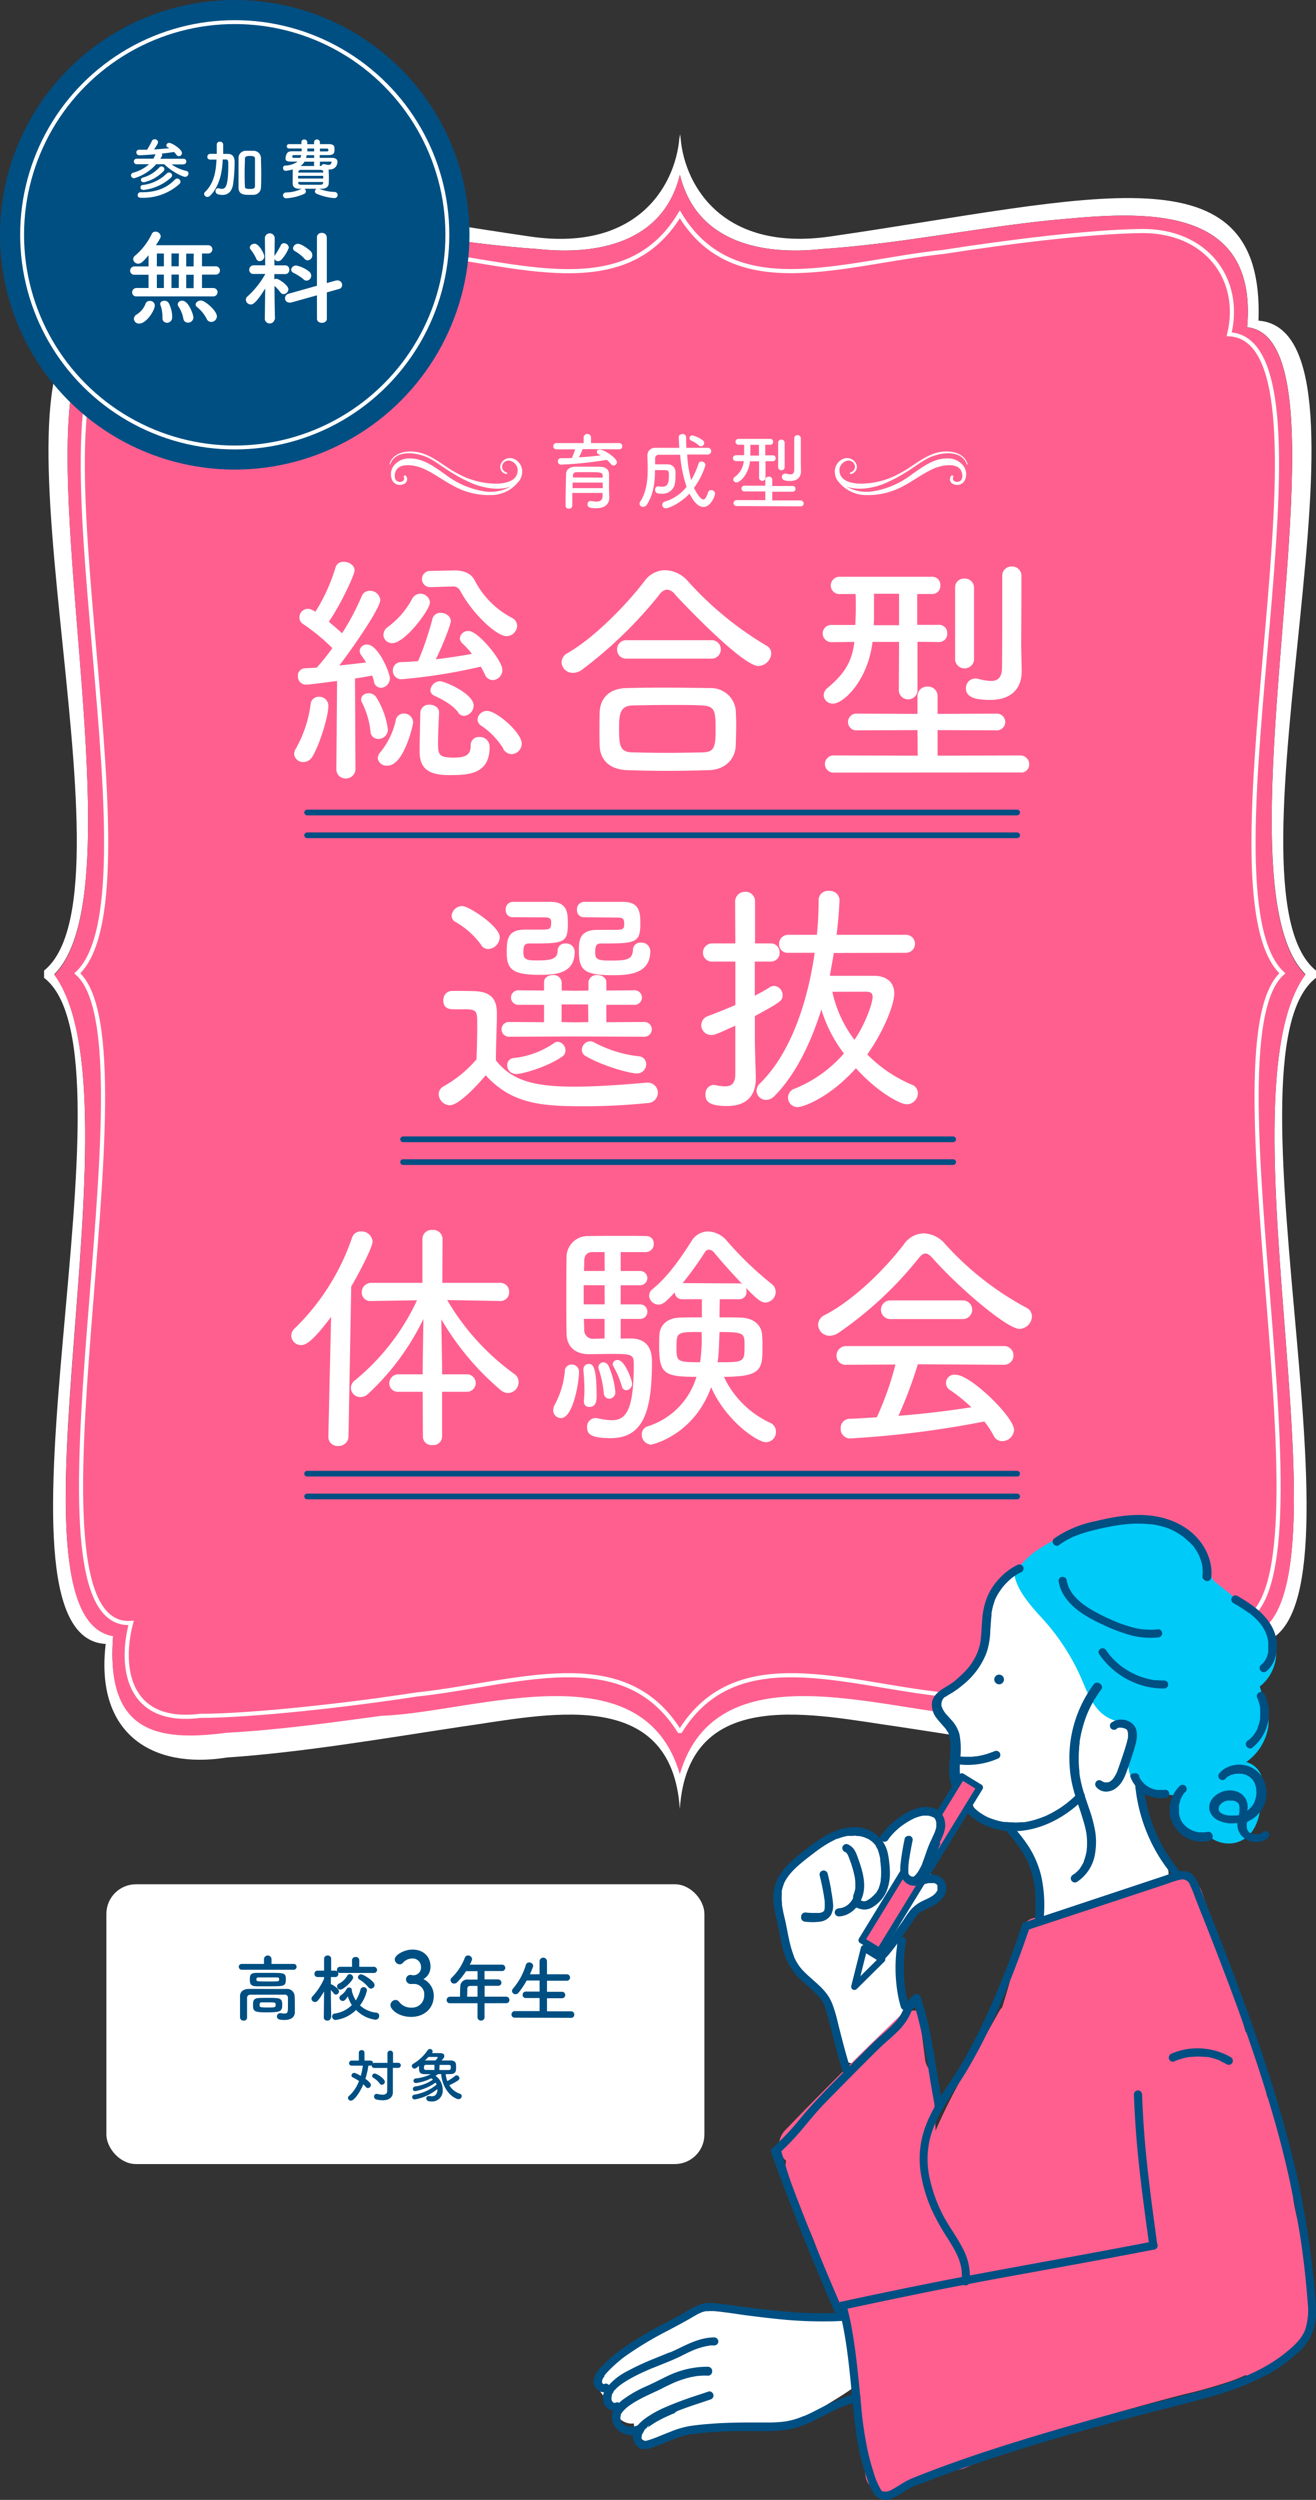 <svg xmlns="http://www.w3.org/2000/svg" viewBox="0 0 328.64 624.13"><rect x="0" y="0" width="328.64" height="624.13" fill="#333333" stroke="none"/><defs><style>.cls-1,.cls-8{fill:#fff;}.cls-2,.cls-7{fill:#ff5f8f;}.cls-3,.cls-5,.cls-9{fill:none;}.cls-3,.cls-9{stroke:#fff;}.cls-3{stroke-miterlimit:10;stroke-width:1.03px;}.cls-4{fill:#004f83;}.cls-5,.cls-7,.cls-8{stroke:#004f83;stroke-linejoin:round;}.cls-5,.cls-7{stroke-linecap:round;}.cls-5{stroke-width:1.42px;}.cls-6{fill:#00caf8;}.cls-7,.cls-8{stroke-width:1.62px;}.cls-9{stroke-miterlimit:1.5;stroke-width:0.97px;}</style></defs><title>header_title_sp</title><g id="レイヤー_2" data-name="レイヤー 2"><g id="レイヤー_1-2" data-name="レイヤー 1"><path class="cls-1" d="M328.64,244.13c0-.45,0-1.35,0-1.81C303.3,221.83,348.12,82.7,314.28,80.05c1.55-43.67-40.77-30.62-107-21-27.78,4-36.87-13.91-37.38-25.55l-.09,1-.09-1c-.51,11.64-9.6,29.6-37.38,25.55-66.27-9.66-108.59-22.71-107,21-33.84,2.65,11,141.78-14.33,162.27,0,.46,0,1.36,0,1.81C36.22,263.4-6.66,408.77,26.4,410.43c-2.7,22.4,11.54,31.35,30.26,28.35,18.85-1.26,39.6-4.83,58.39-7.67,20.69-2.86,52.64-10.82,54.72,20.53,2.08-31.35,34-23.39,54.72-20.53,18.79,2.84,39.54,6.41,58.39,7.67,18.72,3,33-5.95,30.26-28.35C346.2,408.77,303.32,263.4,328.64,244.13Zm-17.37,164.1c2,24.07-11.06,26.35-28.27,24.08-12.92-.69-25.87-2.48-38.82-4.24-11.72-.38-28.59-4.91-43.48-4.91-14.09,0-26.41,4-30.93,19.48-4.52-15.43-16.84-19.48-30.93-19.48-14.89,0-31.76,4.53-43.48,4.91-13,1.76-25.9,3.55-38.82,4.24-17.21,2.27-30.25,0-28.27-24.08-29.31-4.78,7.87-134-14.71-165C20,236.81,22,222.5,22,204.91c0-48.2-14.9-121,6.13-123.22-2.92-32.6,29.64-28.48,49.71-26.64,19.46,2.05,37,5.81,56.51,7.12,14.06,1.54,31.18-1.11,35.44-18.55,4.26,17.44,21.38,20.09,35.44,18.55,19.53-1.31,37-5.07,56.51-7.12,20.07-1.84,52.63-6,49.71,26.64,21,2.25,6.13,75,6.13,123.22,0,17.59,2,31.9,8.42,38.33C303.4,274.21,340.58,403.45,311.27,408.23Z"/><path class="cls-2" d="M311.27,408.51c2,24.09-11.06,26.36-28.27,24.1-12.92-.69-25.87-2.49-38.82-4.25-11.72-.38-28.59-4.91-43.48-4.91-14.09,0-26.41,4.05-30.93,19.49-4.52-15.44-16.84-19.49-30.93-19.49-14.89,0-31.76,4.53-43.48,4.91-13,1.76-25.9,3.56-38.82,4.25-17.21,2.26-30.25,0-28.27-24.1C-1,403.72,36.14,274.38,13.56,243.39,20,237,22,222.63,22,205,22,156.8,7.08,84,28.11,81.72c-2.92-32.63,29.64-28.5,49.71-26.66,19.46,2,37,5.82,56.51,7.12,14.06,1.55,31.18-1.11,35.44-18.56,4.26,17.45,21.38,20.11,35.44,18.56,19.53-1.3,37-5.07,56.51-7.12,20.07-1.84,52.63-6,49.71,26.66,21,2.25,6.13,75.08,6.13,123.31,0,17.6,2,31.93,8.42,38.36C303.4,274.38,340.58,403.72,311.27,408.51Z"/><path class="cls-3" d="M169.77,53.52c13.65,22.64,40.83,12,65.87,9.37,16.76-2.61,36.22-5,49.1-5.21,16.62-.31,25.54,12.17,22.22,25.77C337,85,298.09,222.27,320.23,243c-20.37,18.09,17,164.38-13.43,162.18,2.88,10.75,1.08,25.49-17.28,23.2-12.88,0-37.12-2.7-53.88-5.31-25-2.64-51.77-13.25-65.72,9.09h-.3c-14-22.34-40.68-11.73-65.72-9.09-16.76,2.61-41,5.31-53.88,5.31-18.36,2.29-20.16-12.45-17.28-23.2C2.31,407.35,39.68,261.06,19.31,243,41.45,222.27,2.59,85,32.58,83.45c-3.32-13.6,5.6-26.08,22.22-25.77,12.88.23,32.34,2.6,49.1,5.21C128.94,65.57,156.12,76.16,169.77,53.52Z"/><rect class="cls-1" x="26.57" y="470.43" width="149.34" height="69.85" rx="7.38"/><path class="cls-4" d="M60.36,491.77a.73.73,0,1,1,0-1.46h5.56v-1.16a.94.94,0,0,1,1.88,0v1.16h5.54a.73.73,0,0,1,0,1.46Zm11.55,8.69c0-.58,0-1.21,0-1.7A.76.76,0,0,0,71,498c-1.37,0-2.91,0-4.41,0s-2.92,0-4.09,0a.77.77,0,0,0-.8.74c0,.72,0,1.63,0,2.53s0,1.79,0,2.48v0a.76.76,0,0,1-.85.72.83.83,0,0,1-.91-.76c0-.8,0-1.74,0-2.7s0-1.9,0-2.71c0-1,.82-1.72,2.12-1.74s2.95,0,4.58,0,3.29,0,4.83,0a1.9,1.9,0,0,1,2.1,1.7c.06,1,.06,2,.06,2.5,0,.22,0,1.09,0,1.58v.05c0,1-.72,1.92-2.6,1.92-1.41,0-1.87-.27-1.87-.89a.8.8,0,0,1,.82-.81.58.58,0,0,1,.18,0,6,6,0,0,0,.87.09c.49,0,.81-.15.81-.67C71.89,502.11,71.91,501.35,71.91,500.46Zm-4.27-4.56c-1.18,0-2.44,0-3.42,0-1.43,0-1.83-.4-1.83-1.63s.16-1.7,1.72-1.72c1,0,2.19,0,3.35,0,3.49,0,3.92,0,3.92,1.61C71.38,495.83,71,495.9,67.64,495.9Zm-.87,2.89c3.11,0,3.71,0,3.71,1.71s-.45,1.91-4.09,1.91c-3.06,0-3.2-.38-3.2-1.88,0-.81,0-1.65,1.46-1.7C65.25,498.79,66,498.79,66.77,498.79Zm2.34-5.1c-.67,0-1.43,0-2.19,0s-1.54,0-2.29,0c-.48,0-.59.11-.59.47,0,.54,0,.54,3.13.54,2.53,0,2.53,0,2.53-.54C69.7,493.87,69.7,493.69,69.11,493.69Zm-2.3,6.23c-.56,0-1.13,0-1.51,0-.21,0-.47.07-.47.64s.13.63,2,.63,2,0,2-.65S68.78,499.92,66.81,499.92Z"/><path class="cls-4" d="M82.63,503.7a.8.8,0,0,1-.89.76.79.79,0,0,1-.88-.76v0l.07-6.53a17.12,17.12,0,0,1-1.54,2.28,1,1,0,0,1-.74.38.88.88,0,0,1-.87-.82.89.89,0,0,1,.29-.63A15.94,15.94,0,0,0,80.93,494v-.41l-1.65,0h0a.74.74,0,0,1-.75-.79.75.75,0,0,1,.77-.8h1.63l0-3v0a.81.81,0,0,1,.9-.78.79.79,0,0,1,.87.78v0s0,1.37,0,3h1a.77.77,0,0,1,.79.8.74.74,0,0,1-.76.79h-1.1c0,.65,0,1.28,0,1.81a.47.47,0,0,1,.22.05c.41.2,1.81,1.05,1.81,1.72a.83.83,0,0,1-.78.8.7.7,0,0,1-.53-.29,10.84,10.84,0,0,0-.72-.85c0,2.82.09,6.8.09,6.8Zm1.21.61a.88.88,0,0,1-.9-.88.73.73,0,0,1,.67-.73,7.48,7.48,0,0,0,4.25-2.11,8.84,8.84,0,0,1-1-2.19c-.58.9-.9,1.17-1.27,1.17a.85.85,0,0,1-.83-.79.81.81,0,0,1,.4-.66,4.22,4.22,0,0,0,1.41-1.57.64.64,0,0,1,.62-.34.61.61,0,0,1,.67.56.44.44,0,0,1,0,.16.64.64,0,0,1,0,.09,7.57,7.57,0,0,0,1,2.41,9.13,9.13,0,0,0,1.16-2.74.77.77,0,0,1,.76-.57.81.81,0,0,1,.87.74,9.51,9.51,0,0,1-1.75,3.8,7,7,0,0,0,4.09,1.83.73.73,0,0,1,.7.76.94.94,0,0,1-.92,1,8.25,8.25,0,0,1-4.85-2.44A8.9,8.9,0,0,1,83.84,504.31Zm1.07-11.74a.77.77,0,1,1,0-1.54l3,0,0-1.67a.82.82,0,0,1,.91-.77.81.81,0,0,1,.9.77l0,1.67,3.57,0a.8.8,0,0,1,.87.78.78.78,0,0,1-.87.76Zm.07,4.16a.82.82,0,0,1-.81-.8.75.75,0,0,1,.45-.68,5,5,0,0,0,2.14-2.05.64.64,0,0,1,.56-.34.92.92,0,0,1,.87.85C88.19,494.45,85.82,496.73,85,496.73Zm7-.6a8.46,8.46,0,0,0-2.22-1.91.67.67,0,0,1-.37-.57.8.8,0,0,1,.8-.74c.53,0,3.35,1.69,3.35,2.68a.92.92,0,0,1-.89.89A.82.82,0,0,1,92,496.13Z"/><path class="cls-4" d="M103.18,493.15a1.93,1.93,0,0,0,1.95-2.19,2.08,2.08,0,0,0-2.26-2,3.12,3.12,0,0,0-2.3,1.13,1.09,1.09,0,0,1-.76.33,1.28,1.28,0,0,1-1.22-1.22c0-1.21,2.5-2.47,4.39-2.47,2.76,0,4.52,1.76,4.52,4.19a3.47,3.47,0,0,1-1.76,3.19,4.56,4.56,0,0,1,2.58,4.2c0,3.06-2.34,5.23-5.62,5.23s-5.2-1.91-5.2-2.93a1.34,1.34,0,0,1,1.29-1.3,1.16,1.16,0,0,1,.84.41,3.63,3.63,0,0,0,3.17,1.5,3,3,0,0,0,3.13-3,2.57,2.57,0,0,0-2.86-2.89h-.2l-.32,0a1.17,1.17,0,0,1-1.16-1.15,1.14,1.14,0,0,1,1.13-1.13Z"/><path class="cls-4" d="M121,500.13v3.62a.89.89,0,0,1-1.75,0v-3.62h-6.84a.78.78,0,0,1-.87-.77.84.84,0,0,1,.87-.86h2.47c0-.59,0-1.26.06-2.55a1.75,1.75,0,0,1,2-1.73h2.32v-2.09h-2.88a16.64,16.64,0,0,1-2.21,2.76,1.15,1.15,0,0,1-.76.34.89.89,0,0,1-.9-.85.84.84,0,0,1,.3-.63,13.74,13.74,0,0,0,3.28-5,.84.84,0,0,1,.8-.55,1,1,0,0,1,1,.89,3.6,3.6,0,0,1-.6,1.41h8a.8.8,0,1,1,0,1.59H121v2.09h3.31a.85.85,0,0,1,.91.82.79.79,0,0,1-.89.78h0c-1,0-2.2,0-3.31,0v2.71h5.36a.81.81,0,0,1,.83.84.77.77,0,0,1-.83.79Zm-1.75-4.32h-1.76c-.61,0-.78.31-.79.69,0,.56,0,1.34-.06,2h2.61Z"/><path class="cls-4" d="M128.58,503.73a.77.77,0,0,1-.85-.77.84.84,0,0,1,.85-.87l6.17,0v-3.26l-3.4,0a.77.77,0,0,1-.85-.78.81.81,0,0,1,.85-.83h3.4v-2.76h-3.22a21.34,21.34,0,0,1-2,3,1,1,0,0,1-.8.42.85.85,0,0,1-.87-.82.91.91,0,0,1,.24-.57,16.22,16.22,0,0,0,3.22-5.92.82.82,0,0,1,.83-.62.94.94,0,0,1,1,.84.74.74,0,0,1-.06.27c-.23.63-.49,1.25-.76,1.84l2.41,0v-3.22a.93.93,0,1,1,1.86,0v3.22l4.89,0a.81.81,0,0,1,.87.82.79.79,0,0,1-.87.79h-4.89v2.76h3.66a.81.81,0,1,1,0,1.61l-3.66,0v3.26l6,0a.79.79,0,0,1,.81.83.76.76,0,0,1-.81.81Z"/><path class="cls-4" d="M96.72,516.29H93.5a.61.61,0,0,1-.68-.62v-.06a.56.56,0,0,1-.33.1H92a20.1,20.1,0,0,1-.75,3.27c1.31,1,1.37,1.35,1.37,1.57a.78.78,0,0,1-.74.76.66.66,0,0,1-.53-.29,6.3,6.3,0,0,0-.63-.65c-.88,2.15-2.3,4.09-3.08,4.09a.74.74,0,0,1-.75-.68.62.62,0,0,1,.24-.48,9.34,9.34,0,0,0,2.52-3.75,11.89,11.89,0,0,0-1.52-.89.53.53,0,0,1-.36-.5.69.69,0,0,1,.68-.64c.12,0,.35,0,1.64.74a16.48,16.48,0,0,0,.52-2.55H87.81a.59.59,0,0,1-.63-.61.62.62,0,0,1,.63-.65h1.8l0-2a.64.64,0,0,1,.7-.61.65.65,0,0,1,.71.61l0,2h1.51a.58.58,0,0,1,.61.62v.06a.7.7,0,0,1,.4-.11h3.22v-2.45a.7.7,0,0,1,1.39,0V515h1.24a.63.63,0,0,1,.7.63.64.64,0,0,1-.7.64H98.11v4l0,2.09v0c0,1.14-.8,2-2.55,2a7.08,7.08,0,0,1-1.54-.19.74.74,0,0,1-.6-.74.62.62,0,0,1,.59-.67l.19,0a5.65,5.65,0,0,0,1.32.21c.76,0,1.17-.31,1.17-.93Zm-1.88,3.91a5.17,5.17,0,0,0-1.58-1.43.57.57,0,0,1-.32-.51.61.61,0,0,1,.64-.58c.5,0,2.52,1.26,2.52,2.07a.77.77,0,0,1-.74.74A.63.63,0,0,1,94.84,520.2Z"/><path class="cls-4" d="M111.3,517.84a7.87,7.87,0,0,0,.41,1.74,13.48,13.48,0,0,0,1.94-1.31.54.54,0,0,1,.37-.14.75.75,0,0,1,.71.72.68.68,0,0,1-.33.55,13.17,13.17,0,0,1-2.2,1.19,4.81,4.81,0,0,0,2.64,2.13.62.62,0,0,1,.47.59.79.79,0,0,1-.79.77.87.87,0,0,1-.34-.06c-2.44-.88-3.88-3.84-4-6.2h-.76c-.24.16-.45.3-.67.43a4.21,4.21,0,0,1,1.8,3.47,2.68,2.68,0,0,1-2.71,2.95c-.62,0-1.38-.09-1.38-.77a.6.6,0,0,1,.61-.62h.19a2.46,2.46,0,0,0,.59.08c.41,0,1.39-.12,1.39-1.81a12.49,12.49,0,0,1-5.63,2.6.61.61,0,0,1-.68-.59.62.62,0,0,1,.56-.6,11.84,11.84,0,0,0,5.54-2.51,4,4,0,0,0-.25-.51,12.84,12.84,0,0,1-5.08,2.14.54.54,0,0,1-.6-.53.65.65,0,0,1,.58-.64,10.43,10.43,0,0,0,4.45-1.72,2.78,2.78,0,0,0-.48-.31,11.3,11.3,0,0,1-3.75,1.17.58.58,0,0,1-.65-.56.61.61,0,0,1,.56-.58,11.09,11.09,0,0,0,3.77-1.07h-1.39c-1.55,0-1.55-.68-1.55-1.77v-.3l-.61.48a.88.88,0,0,1-.52.2.68.68,0,0,1-.67-.67.6.6,0,0,1,.35-.53,11.34,11.34,0,0,0,3.58-3.35.73.73,0,0,1,.6-.35.66.66,0,0,1,.67.61.59.59,0,0,1-.12.35l0,.07h1.71c.52,0,1.33,0,1.33.73,0,.4-.33.73-.71,1.11.77,0,1.52,0,2.19,0,1.4,0,1.46.72,1.46,1.53,0,1.06,0,1.85-1.46,1.87Zm-2.81-2.33h-2c-.41,0-.61.06-.61.65,0,.37,0,.63.62.63h2Zm.84-1.87c0-.07-.08-.1-.21-.1s-1.47,0-2.12,0q-.41.43-.87.87c.8,0,1.68,0,2.58,0A2.3,2.3,0,0,0,109.33,513.64Zm.39,3.17H112c.55,0,.58-.29.58-.64,0-.58-.1-.64-.59-.64h-2.22Z"/><path class="cls-1" d="M82,358.7l.68-29.93c-4.72,6.32-6.38,7.05-7.48,7.05a2.44,2.44,0,0,1-2.46-2.33,2.47,2.47,0,0,1,.86-1.84,57.58,57.58,0,0,0,14.29-22.57,2.31,2.31,0,0,1,2.27-1.65,2.77,2.77,0,0,1,2.88,2.51c0,1.41-3.19,7.61-5.33,11.23l-.68,37.47A2.43,2.43,0,0,1,84.5,361,2.27,2.27,0,0,1,82,358.76Zm23.55-11.23h-6a2.1,2.1,0,0,1-2.33-2.08,2.24,2.24,0,0,1,2.33-2.27h6v-1.84l.19-12A62.45,62.45,0,0,1,91.92,348a2.85,2.85,0,0,1-1.91.8,2.37,2.37,0,0,1-2.39-2.27,2.44,2.44,0,0,1,1-1.9,56.59,56.59,0,0,0,15.52-20l-11.41.18h-.06a2.11,2.11,0,0,1-2.33-2.14,2.35,2.35,0,0,1,2.39-2.39h12.76v-11a2.28,2.28,0,0,1,2.51-2.21,2.31,2.31,0,0,1,2.52,2.21l-.06,11h14.41a2.18,2.18,0,0,1,2.27,2.26,2.14,2.14,0,0,1-2.21,2.27h-.06l-13.19-.24A60.1,60.1,0,0,0,128.4,343a2.48,2.48,0,0,1,1.11,2.08,2.71,2.71,0,0,1-2.64,2.7,3.13,3.13,0,0,1-2-.86,68.34,68.34,0,0,1-14.66-17.54l.19,11.84v1.9h6.07a2.18,2.18,0,1,1,0,4.35h-6.07V358.7a2.18,2.18,0,0,1-2.4,2.08,2.14,2.14,0,0,1-2.39-2.08Z"/><path class="cls-1" d="M138.16,352.07a3,3,0,0,1,.43-1.47,21.47,21.47,0,0,0,2.45-8.15,1.69,1.69,0,0,1,1.72-1.78,1.8,1.8,0,0,1,1.84,1.84c0,2.33-1.41,11.53-4.54,11.53A1.93,1.93,0,0,1,138.16,352.07Zm19.38-17.9c5.21,0,5.27,4.41,5.27,5.88,0,12.45-2.21,19-10.36,19-5.34,0-5.83-1.28-5.83-2.69a2.14,2.14,0,0,1,2.64-2.27,16.77,16.77,0,0,0,3.5.49c3.61,0,5.51-2.58,5.51-13.86,0-2.39-.24-2.7-5-2.7-2.09,0-4.36.06-6.26.06-2.76,0-5.4-1.35-5.52-5-.06-2.51-.06-6.13-.06-9.75s0-7.05.06-9.2a5.25,5.25,0,0,1,5.52-5.52c2-.06,5.46-.06,8.65-.06,2.33,0,4.54,0,5.89.06a1.79,1.79,0,0,1,1.71,1.9,2,2,0,0,1-2,2.09H155v4.72h4.66a1.8,1.8,0,0,1,2,1.78,1.83,1.83,0,0,1-2,1.78H155v4.78h4.66a1.82,1.82,0,1,1,0,3.62H155v4.91Zm-11.72,15.7v-.25c.07-.8.13-1.66.13-2.58,0-2-.19-4-.25-4.84V342a1.32,1.32,0,0,1,1.29-1.48c.92,0,2,.25,2,7.85,0,1.29-.06,2.89-1.84,2.89A1.26,1.26,0,0,1,145.82,349.87Zm5.16-29h-5.22v4.78H151Zm0-8.28h-3.07c-1.23.06-2,.67-2,2.27,0,.67-.07,1.53-.07,2.45H151Zm0,16.68h-5.16c0,1,.07,1.9.07,2.7a2.16,2.16,0,0,0,2.39,2.27c.73,0,1.65-.06,2.7-.06Zm-.19,18.58a27.06,27.06,0,0,0-1.22-5.89,1.88,1.88,0,0,1-.13-.55,1.26,1.26,0,0,1,1.23-1.29,1.53,1.53,0,0,1,1.35,1,21.27,21.27,0,0,1,1.65,6.37,1.6,1.6,0,0,1-1.53,1.72A1.4,1.4,0,0,1,150.79,347.84Zm4.48-1.84a23.72,23.72,0,0,0-2.09-4.9,1,1,0,0,1-.18-.56,1.18,1.18,0,0,1,1.29-1c1.72,0,3.55,5,3.55,5.89a1.57,1.57,0,0,1-1.47,1.65A1.19,1.19,0,0,1,155.27,346Zm24.47-21.65c0,1-.06,2.7-.06,4.54,1.84,0,3.68,0,5.27.06,3.19.07,5.09,1.78,5.34,4.05a27.86,27.86,0,0,1,.12,3.31c0,5.46-.19,7.42-9.63,7.42a23.75,23.75,0,0,0,11.53,11.47,2.4,2.4,0,0,1,1.47,2.27,2.54,2.54,0,0,1-2.51,2.58c-2.09,0-9.94-5.22-13.68-13.74-4.41,12.2-14.9,14.35-15,14.35a2.49,2.49,0,0,1-2.33-2.52,2.1,2.1,0,0,1,1.59-2.08,18.51,18.51,0,0,0,12.08-12.33c-8,0-9.32-.73-9.32-7.6,0-1,0-2.09.06-2.88.12-2.21,1.72-4.23,5.15-4.3,1.66-.06,3.56-.06,5.46-.06v-4.54h-5a1.77,1.77,0,0,1-1.78-1.71c-1.65,1.78-2.82,3.06-4,3.06a2.36,2.36,0,0,1-2.39-2.2,2.11,2.11,0,0,1,.85-1.66c3.81-3.13,6.81-7.42,9.63-11.84a4.94,4.94,0,0,1,4.23-2.57,6.48,6.48,0,0,1,4.73,2.39,84,84,0,0,0,11.16,10.73,2.49,2.49,0,0,1,1,2,2.68,2.68,0,0,1-2.58,2.63c-.85,0-1.84-.49-4.84-3.68a2,2,0,0,1,.12.86,1.78,1.78,0,0,1-1.78,2Zm-10.8,12c0,3.56.07,3.74,5.89,3.74a40.06,40.06,0,0,0,.37-7.54C169.07,332.51,168.94,332.57,168.94,336.31Zm15.7-15.94a2.29,2.29,0,0,1,.68.12c-2.52-2.64-5.09-5.52-7-7.85A1.82,1.82,0,0,0,177,312a1.2,1.2,0,0,0-1,.67,85.42,85.42,0,0,1-5.52,7.67Zm-5.45,19.68c6.68,0,6.74,0,6.74-4.11,0-3.12,0-3.43-6.25-3.43C179.49,338.21,179.37,339.13,179.19,340.05Z"/><path class="cls-1" d="M233,314.24c-.73-.86-1.35-1.29-1.9-1.29s-1.1.43-1.78,1.29a92.51,92.51,0,0,1-19.93,18.52,4.24,4.24,0,0,1-2.2.73,2.86,2.86,0,0,1-2.89-2.76,2.82,2.82,0,0,1,1.72-2.45c7.24-3.74,15-11.47,19.69-17.6a6.16,6.16,0,0,1,5-2.76,7.39,7.39,0,0,1,5.4,2.76,75.06,75.06,0,0,0,20.12,15.76,2.44,2.44,0,0,1,1.47,2.21,3.22,3.22,0,0,1-3.13,3.12C251.68,331.77,240.27,322.33,233,314.24Zm-3.8,26.37a105.45,105.45,0,0,1-4.84,12.87c6.19-.49,12.32-1.22,18.21-2.14a41.55,41.55,0,0,0-5.21-4.23,2.07,2.07,0,0,1,1.35-3.87c3.74,0,14.53,10.61,14.53,13.74a3,3,0,0,1-2.94,2.82,2.34,2.34,0,0,1-2.15-1.35,23.48,23.48,0,0,0-2.33-3.56,248.54,248.54,0,0,1-33.54,4.24,2.37,2.37,0,0,1-2.34-2.52,2.26,2.26,0,0,1,2.15-2.39c2.27-.06,4.6-.25,6.87-.37a77.61,77.61,0,0,0,4.66-13.18l-12.26.06a2.25,2.25,0,0,1-2.46-2.27,2.37,2.37,0,0,1,2.46-2.39h39.18a2.34,2.34,0,1,1,0,4.66Zm-6.87-11.29a2.33,2.33,0,1,1,0-4.66h18.15a2.33,2.33,0,1,1-.06,4.66Z"/><path class="cls-1" d="M75.8,190.25a2.2,2.2,0,0,1-2.34-2,2.54,2.54,0,0,1,.43-1.35,30.56,30.56,0,0,0,3.68-11.1,2,2,0,0,1,2.09-1.84A2.24,2.24,0,0,1,82,176.21c0,2.88-2.39,10.24-4.11,12.88A2.57,2.57,0,0,1,75.8,190.25ZM84,191.91l.18-21.9c-7,.92-7.48.92-7.78.92a2,2,0,0,1-2-2.08,1.81,1.81,0,0,1,1.72-2c.86-.06,1.84-.06,3-.19A52.16,52.16,0,0,0,83,161.8a50.24,50.24,0,0,0-7.3-6,1.89,1.89,0,0,1-.92-1.66,2.12,2.12,0,0,1,2.09-2.14,3,3,0,0,1,1.16.3c.19.13.49.25.74.43a44.89,44.89,0,0,0,5-11,2,2,0,0,1,2.08-1.47c1.29,0,2.7.86,2.7,2.15,0,1.1-3.56,8.71-6.44,12.81,1.17,1,2.39,2,3.31,2.89a63.46,63.46,0,0,0,4.91-9.26,2.08,2.08,0,0,1,2-1.35,2.56,2.56,0,0,1,2.64,2.27c0,2.08-6.87,12-10.24,16.37,2.51-.24,5-.55,6.68-.74-.37-.67-.8-1.22-1.16-1.77a2,2,0,0,1-.43-1.17,1.74,1.74,0,0,1,1.9-1.53c2.7,0,5.64,7,5.64,8.4a2.37,2.37,0,0,1-2.21,2.39,1.82,1.82,0,0,1-1.78-1.65,8,8,0,0,0-.43-1.41c-1,.18-2.57.49-4.29.73l.12,22.51a2.38,2.38,0,0,1-2.45,2.45A2.27,2.27,0,0,1,84,192Zm10.43-7.42a1.92,1.92,0,0,1-1.91-1.9,20.74,20.74,0,0,0-2.08-7.12,1.7,1.7,0,0,1-.25-.86c0-1,.92-1.53,1.91-1.53a2.25,2.25,0,0,1,1.77.86,20,20,0,0,1,3,8.22A2.38,2.38,0,0,1,94.38,184.49Zm-.07,4.72a2.18,2.18,0,0,1,.62-1.41,18.89,18.89,0,0,0,3.86-8,2,2,0,0,1,2-1.66,2.29,2.29,0,0,1,2.33,2.15c0,.79-2.33,10.85-6.37,10.85A2.22,2.22,0,0,1,94.31,189.21Zm1.42-30.79a2.33,2.33,0,0,1,1-1.84,20.85,20.85,0,0,0,6.13-7.05,2.27,2.27,0,0,1,2-1.29,2.37,2.37,0,0,1,2.46,2.15c0,1.84-6.26,10.18-9.39,10.18A2.19,2.19,0,0,1,95.73,158.42Zm4.53,11.16a2.1,2.1,0,0,1-2.2-2.14,2.08,2.08,0,0,1,2.08-2.15c1.29,0,2.76-.12,4.23-.24a78.62,78.62,0,0,0,3.56-10.49A2,2,0,0,1,110,153c1.23,0,2.58.79,2.58,2.08,0,.68-1.66,5.28-3.74,9.51,3.25-.37,6.44-.86,9-1.35a19.69,19.69,0,0,0-2.33-2.58,1.79,1.79,0,0,1-.67-1.35,2.06,2.06,0,0,1,2.21-1.77c2.33,0,8.4,7.35,8.4,9.68a2.52,2.52,0,0,1-2.39,2.58,2.2,2.2,0,0,1-2-1.47,16.48,16.48,0,0,0-1-1.9A137.88,137.88,0,0,1,100.26,169.58Zm9.33,8.28c-.07,2-.25,5.16-.25,7.55,0,2.88.06,3.74,3.92,3.74,3.19,0,4.24-.8,4.24-3.07a2,2,0,0,1,2.14-2.08,2.43,2.43,0,0,1,2.58,2.51c0,6.93-5.52,7-10.12,7-5.27,0-7.36-1.72-7.36-5.95,0-2.27.12-6.93.18-9.62a2.1,2.1,0,0,1,2.27-2c1.23,0,2.4.68,2.4,1.9Zm-2.15-31.27h-.06a2,2,0,1,1-.06-4.05l6.07-.12h.24c2,0,3.93.67,4.85,2.45a21.73,21.73,0,0,0,9.32,9.38,2.26,2.26,0,0,1,1.29,2,2.69,2.69,0,0,1-2.64,2.57c-2.45,0-8.46-5.46-11.65-11.47a1.94,1.94,0,0,0-2-.92Zm7,31.34c-1.59-2.15-4.48-3.5-6-4.24a1.5,1.5,0,0,1-1-1.41,2.45,2.45,0,0,1,2.39-2.2c1.23,0,8.4,3.12,8.4,6.07a2.6,2.6,0,0,1-2.39,2.57A1.81,1.81,0,0,1,114.43,177.93Zm11.22,9a18.69,18.69,0,0,0-5.46-5.7,1.91,1.91,0,0,1-1-1.66,2.36,2.36,0,0,1,2.39-2.08c2.4,0,8.65,5.45,8.65,8.15a2.64,2.64,0,0,1-2.51,2.64A2.5,2.5,0,0,1,125.65,186.94Z"/><path class="cls-1" d="M189.37,166.27c-3.8,0-18-14.78-20.73-17.78a2.94,2.94,0,0,0-2-1.29,2.64,2.64,0,0,0-2,1.29,106.59,106.59,0,0,1-19.2,18.64,3.85,3.85,0,0,1-2.33.86,2.8,2.8,0,0,1-2.88-2.64,2.68,2.68,0,0,1,1.47-2.27c6.81-3.92,14.78-12.14,19.32-18.09a6.33,6.33,0,0,1,5.09-2.63,7.75,7.75,0,0,1,5.58,2.63,83.71,83.71,0,0,0,19.69,16.19,2.23,2.23,0,0,1,1.22,2A3.33,3.33,0,0,1,189.37,166.27Zm-12.32,26c-3.62.12-7.06.18-10.43.18s-6.68-.06-10.12-.18c-4.35-.19-6.62-2.64-6.74-6-.06-1.11-.06-2.4-.06-3.68,0-1.72,0-3.5.06-4.91.12-2.82,1.9-5.76,6.62-5.89,2.58-.06,5.64-.12,8.89-.12,3.93,0,8.1.06,12.08.12a6.22,6.22,0,0,1,6.38,5.4c.06,1.16.12,2.51.12,3.92,0,1.66-.06,3.44-.12,5.09C183.61,189.39,181.22,192.15,177.05,192.28ZM156.5,164.43a2.22,2.22,0,0,1-2.39-2.27,2.27,2.27,0,0,1,2.39-2.33h21.1A2.26,2.26,0,0,1,180,162.1a2.28,2.28,0,0,1-2.45,2.33ZM167.6,176c-3.37,0-6.8.06-9.75.13-3.25.12-3.25,2.69-3.25,5.94,0,4.11.25,5.71,3.31,5.77,2.64.06,5.64.12,8.65.12s6.13-.06,8.95-.12,3.19-1.35,3.19-5.34c0-4.78,0-6.19-3.31-6.37C173.12,176,170.36,176,167.6,176Z"/><path class="cls-1" d="M224.52,160.26h-6.63c-1.22,9.88-7.36,15.4-9.81,15.4a2.23,2.23,0,0,1-2.39-2.09,2.44,2.44,0,0,1,.92-1.78c4.6-3.8,6.19-6.93,6.75-11.53l-5.52.06a2.21,2.21,0,0,1-2.4-2.2,2.14,2.14,0,0,1,2.33-2.09h5.83c0-.55.06-1.16.06-1.78.06-1,.06-2,.06-2.94s0-2-.06-3H209.8a2.15,2.15,0,0,1-2.33-2.15A2.18,2.18,0,0,1,209.8,144h22.93a2,2,0,0,1,2.09,2.15,2,2,0,0,1-2.09,2.15h-3.68V156h5.4a2,2,0,0,1,2.09,2.15,2,2,0,0,1-2.09,2.14l-5.33-.06v12.33a2.35,2.35,0,0,1-4.66,0Zm-16.13,32.63a2.16,2.16,0,0,1-2.39-2.15,2.19,2.19,0,0,1,2.39-2.14l20.79.06-.06-6.38-15,.06a2.1,2.1,0,1,1,0-4.17l15,.06v-4.35a2.39,2.39,0,0,1,2.51-2.46,2.36,2.36,0,0,1,2.51,2.46v4.35l14.66-.06a2.09,2.09,0,1,1,0,4.17l-14.66-.06v6.38l20.61-.06a2.22,2.22,0,0,1,2.27,2.26,2,2,0,0,1-2.27,2Zm16.13-44.65h-6.26v6.14c0,.55-.06,1.16-.06,1.71h6.32Zm14-1.53a2.2,2.2,0,0,1,2.33-2.27,2.29,2.29,0,0,1,2.39,2.27V164.8a2.38,2.38,0,0,1-4.72,0Zm16.62,20.85v.12c0,3.5-1.9,7.06-7.85,7.06-3.5,0-6.07-.56-6.07-2.89a2.36,2.36,0,0,1,2.33-2.45,2.77,2.77,0,0,1,.67.06,13.23,13.23,0,0,0,3.25.55c1.6,0,2.7-.73,2.76-3.18.06-3.44.06-18.52.06-23.06a2.27,2.27,0,0,1,2.4-2.33,2.3,2.3,0,0,1,2.39,2.33V147c0,5.09-.06,12.69-.06,14Z"/><line class="cls-5" x1="76.7" y1="202.85" x2="254.01" y2="202.85"/><line class="cls-5" x1="76.7" y1="208.54" x2="254.01" y2="208.54"/><line class="cls-5" x1="100.66" y1="284.44" x2="238.03" y2="284.44"/><line class="cls-5" x1="100.66" y1="290.13" x2="238.03" y2="290.13"/><line class="cls-5" x1="76.7" y1="367.92" x2="254.01" y2="367.92"/><line class="cls-5" x1="76.7" y1="373.61" x2="254.01" y2="373.61"/><path class="cls-1" d="M112.31,275.94a2.88,2.88,0,0,1-2.76-2.76,2.25,2.25,0,0,1,1.29-2,30.15,30.15,0,0,0,8.15-6.69c.13-3.18.19-6.07.19-8.7,0-3.31-.06-3.81-3.07-3.81h-2.45c-1.23,0-2.94,0-2.94-2.2a2.22,2.22,0,0,1,2.14-2.39c2,0,3.62,0,5.58.06,3.86.12,5.64,1.71,5.64,5.45s-.24,7.73-.24,11.84c3.92,4.91,9.2,6.56,19.62,6.56,6.38,0,13.31-.61,18-1h.25a2.5,2.5,0,0,1,2.57,2.52,2.58,2.58,0,0,1-2.63,2.57,156.28,156.28,0,0,1-15.83.8c-10.54,0-18-.55-24.53-7.73C118.13,272.2,114.27,275.94,112.31,275.94Zm7.79-40.11a20.32,20.32,0,0,0-6.32-5.64,1.82,1.82,0,0,1-1-1.59,2.68,2.68,0,0,1,2.7-2.39c1.53,0,9.32,5,9.32,7.78a3.05,3.05,0,0,1-2.82,2.95A2.1,2.1,0,0,1,120.1,235.83Zm23.55,22.94-16.56.06a1.84,1.84,0,1,1,0-3.68l8.77.06v-4.35h-6.44a1.81,1.81,0,1,1,0-3.62l6.44.06v-2.08c0-1.17,1.1-1.78,2.21-1.78a2,2,0,0,1,2.2,1.78v2.08l3.68.06,3-.06v-2.08a2,2,0,0,1,2.2-1.78c1.11,0,2.27.61,2.27,1.78v2.08l6.87-.06a1.82,1.82,0,1,1,0,3.62h-6.87v4.35l9.51-.06a1.84,1.84,0,1,1,0,3.68ZM128.07,229a1.72,1.72,0,0,1-1.78-1.84,1.82,1.82,0,0,1,1.78-2h9.38c4.17,0,4.36,2.63,4.36,5.39,0,5-1.05,5-9.63,5-1.35,0-1.47.74-1.47,2.33,0,1.84,1.1,1.9,3.55,1.9,3.56,0,5-.43,5-2.51a1.81,1.81,0,0,1,2-1.72,2.12,2.12,0,0,1,2.26,2c0,5.28-4.23,5.83-8.64,5.83-6.69,0-8.34-1.23-8.34-5.52,0-3.37.24-5.77,4.6-5.77h3.68c2.57,0,2.82-.06,2.82-1.84,0-.43,0-1.16-1.29-1.22Zm.8,39.12a2.16,2.16,0,0,1-2.21-2.2,1.75,1.75,0,0,1,1.72-1.78,21.9,21.9,0,0,0,9.93-3.68,1.62,1.62,0,0,1,1-.37,2.15,2.15,0,0,1,1.9,2.21,1.73,1.73,0,0,1-.79,1.47C136.47,266.5,130.34,268.15,128.87,268.15Zm18-17.35h-6.63v4.41l3.68.06,3-.06Zm-1-21.77a1.72,1.72,0,0,1-1.78-1.84,1.82,1.82,0,0,1,1.78-2h9.68c4.17,0,4.36,2.63,4.36,5.39,0,4.91-1.17,5-9.81,5-1.17,0-1.47.49-1.47,2.27s.79,2,3.86,2c4.23,0,5.46-.31,5.58-2.76a1.81,1.81,0,0,1,2-1.72,2.18,2.18,0,0,1,2.33,2c0,5.45-4.48,6.13-9.32,6.13-7.54,0-8.52-1.41-8.52-6.32,0-2.45.24-5,4.66-5H153c2.57,0,2.88-.06,2.88-1.53,0-1.23-.37-1.47-1.35-1.53Zm.36,34.65a1.71,1.71,0,0,1-.92-1.54,2.15,2.15,0,0,1,2-2.14,2,2,0,0,1,1,.24,30.69,30.69,0,0,0,11.16,3.5,1.94,1.94,0,0,1,1.9,2A2.29,2.29,0,0,1,159.1,268C157.26,268,150.64,266.19,146.28,263.68Z"/><path class="cls-1" d="M183.63,256.07c-4.59,2.09-5.15,2.33-6,2.33a2.47,2.47,0,0,1-2.51-2.45,2.44,2.44,0,0,1,1.66-2.27c2.45-.92,4.72-1.84,6.86-2.76V240.07h-5.7a2.21,2.21,0,0,1-2.39-2.21,2.3,2.3,0,0,1,2.39-2.33h5.7l-.06-10.37a2.45,2.45,0,0,1,2.52-2.51,2.35,2.35,0,0,1,2.45,2.45v10.43h3.86a2.18,2.18,0,0,1,2.27,2.27,2.15,2.15,0,0,1-2.27,2.27h-3.92v8.52c1.29-.67,2.57-1.35,3.8-2.15a2.1,2.1,0,0,1,1-.3,2.29,2.29,0,0,1,2.15,2.33c0,1.41-.68,1.78-6.93,5.21v6.44c0,1,.18,6.62.24,8.77v.31c0,3.74-1.71,6.93-7.23,6.93-5.15,0-5.34-1.66-5.34-2.89a2.22,2.22,0,0,1,2-2.39c.12,0,.3.06.43.06a12.24,12.24,0,0,0,2.45.31c1.53,0,2.51-.61,2.57-2.94Zm24.6-18.15c-.31,1.9-.68,3.8-1,5.7h11c3,0,5.09,1.47,5.09,4.42s-2.88,9.81-6.74,15.21a34.27,34.27,0,0,0,11.09,7.54,2.25,2.25,0,0,1,1.54,2.21,2.78,2.78,0,0,1-2.76,2.7c-1.6,0-7.24-2.95-12.7-9-6.93,7.67-13.37,9.69-14.47,9.69a2.35,2.35,0,0,1-.8-4.6,32.32,32.32,0,0,0,12.27-8.77,35.06,35.06,0,0,1-5.64-11c-2.7,8.7-6.57,16.37-11.66,21.58a3,3,0,0,1-2.08,1,2.38,2.38,0,0,1-2.45-2.27,2.76,2.76,0,0,1,.92-1.9c7.72-7.6,11.89-20.48,13.61-32.56h-6.56a2.11,2.11,0,0,1-2.33-2.15,2.25,2.25,0,0,1,2.33-2.33h7.11a83.5,83.5,0,0,0,.43-8.58,2.31,2.31,0,0,1,2.52-2.39,2.44,2.44,0,0,1,2.7,2.2v.13c-.13,2.88-.37,5.76-.74,8.64h17.35a2.24,2.24,0,0,1,0,4.48Zm-.37,9.69a30.55,30.55,0,0,0,5.52,12c2.7-3.93,4.54-9.14,4.54-10.73,0-.8-.37-1.29-1.66-1.29Z"/><path class="cls-1" d="M291.19,465.34c-.54-1-1.07-2-1.56-3.1L289,461a4.26,4.26,0,0,0-1-2.61q-.84-2.25-1.52-4.58c-.6-2.06-1.11-4.15-1.51-6.27-.11-.56-.21-1.13-.3-1.7l0-.07q-.25-2.1-.48-4.2a6.17,6.17,0,0,0-2.64-4.57,12.58,12.58,0,0,0,.14-2.37c0-1-.12-2-.25-3a13.59,13.59,0,0,0,.47-2.51c.44-4.39-1.7-8.74-3.5-12.6a80.81,80.81,0,0,0-4.74-8.79,47,47,0,0,0-2.12-5.16A5.08,5.08,0,0,0,267,400a6.42,6.42,0,0,0-2.23-5.16,7,7,0,0,0-1.84-1.17,8.38,8.38,0,0,0-1.73-1.48,7.24,7.24,0,0,0-7.88,0,9.08,9.08,0,0,0-1.87,1.61,5.73,5.73,0,0,0-3,3.37,31.86,31.86,0,0,0-1.55,9.2c0,.67-.06,1.34-.08,2-.89,2.35-1.67,4.73-2.49,7.11l0,.05-.2.29a7.34,7.34,0,0,0-1.88,1.09l-7.09,5.58a5,5,0,0,0-1.44,4.68,6.32,6.32,0,0,1,.68.47c4.85,3.86,5.3,9.82,5.07,15.59l.69,1.28a4.69,4.69,0,0,0,2.21,2l.1.81a6.48,6.48,0,0,0,.17,2.53,8,8,0,0,0,4.16,4.87l.32.14a4.67,4.67,0,0,0,3,.82,13.3,13.3,0,0,0,2.19.06c.11.16.21.32.3.47q2.35,4,4.72,8c.51,1.93.95,3.87,1.34,5.83.2,1,.38,2,.54,3,.09.5.17,1,.24,1.52,0,.16.05.32.07.48s0,.21.05.41a5.51,5.51,0,0,0,2.6,4.52,5.15,5.15,0,0,0,5.28,0c.58-.39,1.17-.77,1.76-1.13a4.44,4.44,0,0,0,1.42-.23,5.61,5.61,0,0,0,2.9-2.12l.14-.07.64-.29,1-.4,1.35-.49a46,46,0,0,1,5.29-1.46l1.41-.27c.17,0,.88-.13.94-.15.8-.09,1.61-.16,2.41-.21A5.31,5.31,0,0,0,291.19,465.34Z"/><path class="cls-1" d="M232.51,453.59a5.25,5.25,0,0,0-5.82-.41l-.42.27c-.67-.13-.9,1.32-1.56,1.46-.53.71-1.46.07-1.93,1.11-.58,1.3-2,3.4-3.32,3.51-.41.73-.73,0-1.12.77l0,0c-.2-.21-.4-.42-.62-.62a7,7,0,0,0-10.6-.13c-4.23,1.41-8.51,4.42-10.72,8.41l-.36.38c-1.54,1.8-1.28,4.75-1.07,7.18a6.86,6.86,0,0,0,.46,1.94c0,.33,0,.66-.05,1a26.15,26.15,0,0,0,3.39,13.24c2,3.58,5.33,5.52,8.52,9,.29,3.08,1.67,5.88,2,9,.2,2.14.06,4.2,2.12,5.06a5.29,5.29,0,0,0,5.72-1.08l1.08-1a5.84,5.84,0,0,0,4.26-1.46c4.54-3.77,3.27-10.08,2.57-15.12l-1.05-7.59c.08-1.62.11-3.24.08-4.86l0-.08c0-.09.1-.22.18-.37.16-.32.32-.63.5-.93.32-.55.71-1.06,1.05-1.6l0-.05.06-.07.71-.82c1.88-2.12,5.43-4.46,7.61-6.28,2.49-2.07-.1-4.69-2.86-6.22.94-2.14,2.29-5.9,3.09-8.1A5.22,5.22,0,0,0,232.51,453.59Z"/><path class="cls-6" d="M314.6,421.06a10.85,10.85,0,0,0,2.19-14.7c-2.33-3.2-6-5.49-9-7.94l-4.5-3.61c-1.2-1-2-6.1-3.13-7.74a13,13,0,0,0-6.15-5.23c-5.35-2.34-13.15-2.91-20.58-1.91l-.06,0c-4.49,2-9.13,3.8-13.32,6.41-.52.32-1,.66-1.51,1l-.59.43-.26.21a25.45,25.45,0,0,0-2.42,2.34l-.45.55-.2.27c-.34.5-.66,1-1,1.54-.1.18-.19.36-.28.55.64,3.85,4.09,7.73,6.95,10.84a54.67,54.67,0,0,1,9.21,13.79c2.07,4.42,3.47,9.85,8.65,11.61,4.87,1.66,5.1,1.65,4.21,6.8-.5,2.83-1.25,5.78.68,8.27,1.63,2.11,3.91,2.72,6.42,3.16q2.52.43,5.07.69a7.5,7.5,0,0,0,2.95,8.95,7,7,0,0,0,4.3,1,7.72,7.72,0,0,0,6.75,1.73c3.84-1,5.55-4.38,6.15-8.09a5.41,5.41,0,0,0,.54-5.77,10.79,10.79,0,0,0,.07-1.16,5.4,5.4,0,0,0-4.08-5.13,13.27,13.27,0,0,0,5.51-8.84,8.11,8.11,0,0,0-1.39-5.67A14.19,14.19,0,0,0,314.6,421.06Z"/><path class="cls-1" d="M207.86,599.52c1.5-.92,3-1.85,4.45-2.86a25.77,25.77,0,0,0,3.58-3,4.28,4.28,0,0,1,1.18-.81c.43-2.26.68-4.56.89-6.7.28-2.73-2.6-5.36-5.23-5.24l-.53.05a5.82,5.82,0,0,0-3.24-2.81,116.82,116.82,0,0,1-20.68-1.48,6.17,6.17,0,0,0-.38.72c-.56-.09-1.12-.19-1.67-.3q-2.8-.55-5.56-1.32a5.4,5.4,0,0,0-4.15.63c-4.66.5-8.91,3.14-12.83,5.54a142.46,142.46,0,0,0-11.84,8.12c-1.81,1.37-3.18,3.53-2.41,5.91a5.22,5.22,0,0,0,3.35,3.47c-.25,2.8,2.42,5.89,5.28,5.62l.24,0a4.44,4.44,0,0,0,.73,2.5,5.37,5.37,0,0,0,7.17,1.88c1.73-.9,3.49-1.7,5.26-2.52l.2-.08.42-.18,1.18-.47.86-.32a4.4,4.4,0,0,0,2.19.44l24-1.72A88,88,0,0,1,207.86,599.52Z"/><path class="cls-2" d="M308.11,594.21q1.47-.57,2.91-1.23l.36.15a9.66,9.66,0,0,0,1.51.46c3.27-2,6.52-4,9.6-6.28,1-.76.83-.59,1.82-1.4.42-.33.82-.67,1.23-1a40.43,40.43,0,0,0,1.64-9.79A43.4,43.4,0,0,0,326,562.37c0-.25-.1-.5-.16-.74-.49-2.28-1.1-4.52-1.66-6.78-.29-1.17-.57-2.34-.81-3.52-.11-.55-.21-1.09-.31-1.64,0-.24-.07-.47-.11-.7v0c0-.07,0-.14,0-.23a6.86,6.86,0,0,0-.21-1.08c-.24-1.43-.5-2.85-.78-4.28a152.32,152.32,0,0,0-5.1-19.13,5.51,5.51,0,0,0-.47-1c-.38-1.73-.78-3.46-1.18-5.19-.88-3.71-1.49-8.07-4.17-10.89q-2-7.06-4.11-14.09-3.18-10.36-6.73-20.6a5.36,5.36,0,0,0-5.05-3.85,6.07,6.07,0,0,0-2.72.81,5.83,5.83,0,0,0-4.37.32c-2.88,1.37-4,1.87-6.69,2.9-2.46.95-4.94,1.81-7.46,2.58a112.78,112.78,0,0,1-15.61,3.59c-2.44.38-3.59,2.93-3.84,5.05,0,.27-.06.41-.06.46s0,.37-.08.55q-.1.72-.24,1.44c-.19,1.11-.41,2.22-.65,3.32-.45,2.06-1,4.1-1.55,6.12-.51,1.8-1.06,3.6-1.62,5.38a4.84,4.84,0,0,0-.76,1l-7.94,14.21A149.37,149.37,0,0,0,234,531.12c-.12.3-.24.6-.35.89q-.37-7.11-.34-14.24A5,5,0,0,1,231,514c-.5-4-1-8-1.6-11.92a5.36,5.36,0,0,0-4.79,1.3q-14.55,13.95-28.54,28.46a5.32,5.32,0,0,0,0,7.41l.23.19a28,28,0,0,0-.26,3.41c2.4,6.54,5.33,11.49,7.74,18,1.16,3.15,2.29,5.75,3.48,8.89a37.74,37.74,0,0,0,4,8.31q2,20.19,4.92,40.27c.51,3.54,5,4.52,7.69,3.13,1.56-.82,3.13-1.62,4.69-2.41a4,4,0,0,0,1.75-.26q3.24-1.24,6.49-2.46a6,6,0,0,0,4.53-.31q7.07-3.19,14.17-6.32,13.39-4.5,27-8.36,6.53-1.85,13.09-3.54A120.4,120.4,0,0,0,308.11,594.21Z"/><path class="cls-4" d="M240.22,451a15,15,0,0,0,7.69,5.42c6.47,2,14.15,0,20.54-5.28.73-.6,1.44-1.25,2.19-2a1.1,1.1,0,0,0,.29-.77.93.93,0,0,0-.29-.67,1,1,0,0,0-1.45,0c-.79.78-1.54,1.46-2.3,2.09l-.44.36-.11.08h0l-.27.21c-.37.27-.74.54-1.11.79-.73.49-1.49.94-2.24,1.35-.37.2-.75.39-1.12.57l-.62.29-.22.09h0l-.05,0h0l-.12.05a22.55,22.55,0,0,1-4.78,1.35h0l-.33,0h0l-.34,0c-.22,0-.45,0-.67.06-.45,0-.91.05-1.35,0s-.84,0-1.24-.05l-.63-.06-.28,0h-.12l-.11,0a16.33,16.33,0,0,1-2.59-.64c-.36-.12-.72-.25-1.06-.39h0l-.07,0-.27-.12-.53-.27a14.43,14.43,0,0,1-1.93-1.22h0l0,0-.15-.12-.43-.37c-.27-.25-.54-.51-.79-.78s-.46-.51-.67-.77l0-.05h0l-.13-.18c-.12-.16-.24-.32-.35-.49a13.45,13.45,0,0,1-1-1.86l-.08-.18,0-.08a.66.66,0,0,1,0-.11h0a3.65,3.65,0,0,1-.14-.35c-.13-.35-.25-.71-.35-1.07s-.19-.7-.26-1.06c0-.17-.07-.34-.1-.51s0-.19-.05-.29v-.05h0v-.06a.22.22,0,0,1,0-.08h0a27.76,27.76,0,0,1,0-4.74,20.3,20.3,0,0,0-.2-6.12,8.86,8.86,0,0,0-2.26-3.79l-.64-.72-.2-.2c-.12-.14-.26-.28-.38-.44a.9.9,0,0,1-.12-.19l-.13-.17-.25-.39c-.09-.15-.17-.3-.25-.45l0,0-.06-.1a.93.93,0,0,1,0-.13c0-.11-.07-.22-.1-.33l-.09.24,0-.43a.65.65,0,0,1,0-.11.36.36,0,0,1,0-.19v-.15a.38.38,0,0,1,0-.2.52.52,0,0,1,.07-.18s0-.1,0-.14h0a.69.69,0,0,1,.12-.29l0,0a1.63,1.63,0,0,1,.11-.17l0-.06h0l0-.06.12-.18h0l.19-.19a2.09,2.09,0,0,1,.22-.2l.08-.07,0,0v0h0l0,0,.05,0,.06,0,.24-.16.48-.31.52-.31.5-.29a21.11,21.11,0,0,0,2.38-1.74,19.14,19.14,0,0,0,6.13-8.22,19.56,19.56,0,0,0,.92-5.17c0-.36,0-.73.07-1.09,0-.57.07-1.14.11-1.71s.08-.89.13-1.33c0,0,0-.09,0-.15h0c0-.12,0-.24,0-.35s.08-.48.13-.72a13.44,13.44,0,0,1,.34-1.42c.06-.2.12-.4.19-.59l.12-.35,0-.11.08-.18h0a13.63,13.63,0,0,1,1.32-2.33c.1-.15.21-.31.32-.45l.2-.27h0l.08-.1c.28-.35.57-.69.88-1s.57-.58.87-.85l.51-.43.18-.15h0l0,0,0,0h0l.1-.08a14.25,14.25,0,0,1,2.19-1.31.9.9,0,0,0,.45-.58,1,1,0,0,0-.09-.8,1.06,1.06,0,0,0-1.42-.37,15.08,15.08,0,0,0-4.31,3.18,15.89,15.89,0,0,0-3.1,4.54,18.19,18.19,0,0,0-1.36,5.84c-.06.71-.11,1.44-.15,2.15l-.05.76c0,.49-.07,1-.11,1.47l-.06.54a.14.14,0,0,1,0,.09.3.3,0,0,1,0,.1l-.06.4a14.35,14.35,0,0,1-.66,2.48c-.07.2-.15.39-.22.58h0v0l-.11.24c-.19.4-.4.81-.62,1.2s-.4.65-.62,1l-.37.51-.06.09h0l-.26.33a20.78,20.78,0,0,1-1.75,1.87c-.4.37-.75.7-1.09,1l-.55.48-.29.23-.13.1h0a24.6,24.6,0,0,1-2.18,1.42l-.1.06c-1.2.72-2.83,1.88-3.1,3.64a5.33,5.33,0,0,0,1.26,4.09c.44.58.94,1.14,1.42,1.68l.07.07c.23.27.47.53.69.8l0,.06.07.07a.52.52,0,0,1,.07.11l.29.42c.09.14.17.29.25.44a.56.56,0,0,0,0,.08.82.82,0,0,1,.1.17.67.67,0,0,1,0,.17,9.83,9.83,0,0,1,.29,1.13c0,.13,0,.25.07.38s0,.06,0,.1v.19c0,.18,0,.35,0,.53,0,.51,0,1.05,0,1.66s-.08,1.52-.14,2.26a29.41,29.41,0,0,0-.15,3.26A15.48,15.48,0,0,0,240.22,451Z"/><path class="cls-4" d="M275.18,444.72a.84.84,0,0,0-.64-.28h0a1,1,0,0,0-.74.29,1.06,1.06,0,0,0,0,1.47,3.2,3.2,0,0,0,2.49,1.1h0a4.28,4.28,0,0,0,2.67-1.08c1.46-1.19,2.14-3.16,2.75-4.89l.06-.19c.76-2.17,1.38-4,1.87-5.89.4-1.58.57-3.72-.89-4.94a4.28,4.28,0,0,0-5.29-.17.88.88,0,0,0-.28.66,1,1,0,0,0,.29.77,1.06,1.06,0,0,0,1.47,0h0l0,0h0c0-.07.09-.13.23-.17l.18-.06,0,0,.15,0a.4.4,0,0,1,.2,0,1.5,1.5,0,0,1,.3,0h0c.16,0,.25,0,.32.05l.38.1.05,0h0l.05,0a.26.26,0,0,1,.13.06h0a.94.94,0,0,1,.42.28h0a.42.42,0,0,1,.15.13l.13.16,0,0a.56.56,0,0,1,.05.08.31.31,0,0,1,0,.18l0,.05h0l0,.24a.38.38,0,0,1,0,.15,5.06,5.06,0,0,1,0,.93v0h0v.05c0,.09,0,.18-.05.26s-.09.39-.14.58c-.45,1.75-1.05,3.5-1.57,5l-.05.15c-.26.75-.52,1.53-.82,2.28l0,.1h0l-.1.22a5.6,5.6,0,0,1-.27.55q-.14.27-.3.54c-.06.08-.11.17-.17.26l-.08.11,0,.05h0a4.64,4.64,0,0,1-.36.4l-.24.23-.11.09h0l0,0-.25.15h0l0,.05-.21.1-.19,0-.24.07h0a.29.29,0,0,1-.14,0H276l-.1,0-.1,0v0l-.09-.05-.11-.06-.09-.05h0l-.06,0-.19-.11,0-.06Z"/><path class="cls-4" d="M249.51,420.51a1.21,1.21,0,0,0,0-2.42,1.21,1.21,0,0,0,0,2.42Z"/><path class="cls-4" d="M242.78,438.6c-.4,0-.8,0-1.19,0a17.65,17.65,0,0,1-2.5-.15.77.77,0,0,0-.63.24,1,1,0,0,0-.37.77,1.09,1.09,0,0,0,1,1A18.83,18.83,0,0,0,249.32,439a.86.86,0,0,0,.44-.55,1,1,0,0,0-.08-.83,1.07,1.07,0,0,0-1.43-.37l-.28.13h-.06l0,0-.59.22c-.37.14-.75.26-1.13.37a18.64,18.64,0,0,1-2.39.52h-.11l-.24,0Z"/><path class="cls-4" d="M258.88,479.72a1,1,0,0,0,.74.32,1.05,1.05,0,0,0,1-1,34.2,34.2,0,0,0-.57-10.54,24.24,24.24,0,0,0-3.87-8.53,41.15,41.15,0,0,0-3.91-4.73,1,1,0,0,0-.72-.29h0a.94.94,0,0,0-.71.29,1,1,0,0,0,0,1.45c.67.71,1.26,1.37,1.81,2l.78,1h0l.16.2h0v0h0l.09.12c.13.16.25.33.37.5a25.85,25.85,0,0,1,2.43,4l.12.24a5.88,5.88,0,0,1,.33.72l0,.1h0l.1.24.2.54a22.33,22.33,0,0,1,.67,2.15,23,23,0,0,1,.47,2.31l.06.41h0l0,.22h0v.06l0,.22c.05.41.08.83.11,1.25a42,42,0,0,1-.08,6.09A1,1,0,0,0,258.88,479.72Z"/><path class="cls-4" d="M300.73,394.41a1.05,1.05,0,0,0,.76.35,1.07,1.07,0,0,0,1-1.05c.47-4.3-2-10.35-8.61-13.49s-13.88-2-20.28-.45A27.61,27.61,0,0,0,263.4,384a1,1,0,0,0-.39,1.4,1.17,1.17,0,0,0,.77.51.78.78,0,0,0,.62-.12,17.73,17.73,0,0,1,2-1.29c.32-.18.66-.35,1-.52l.49-.23.17-.08h0l.22-.1h0l0,0a36,36,0,0,1,4.46-1.44c1.59-.41,3.22-.77,4.84-1.07l1.13-.19.63-.1.49-.07h0c.74-.09,1.6-.19,2.46-.24a27.09,27.09,0,0,1,5.05.1l.23,0h.12l.56.09c.44.08.87.17,1.3.27a19.14,19.14,0,0,1,2.29.69l.15.06h0l.31.13h0l.27.12c.31.15.61.3.91.47a16.46,16.46,0,0,1,1.74,1.1l.32.24h0l.22.17.79.7A16,16,0,0,1,298,386h0l.16.2,0,0h0l.07.09,0,.06.3.42c.2.3.4.62.58.94a10,10,0,0,1,.49,1l0,.07h0v0c0,.08.07.17.1.26s.11.31.17.46c.11.35.21.71.29,1.05s.09.39.12.59l0,.15s0,.05,0,.08a.25.25,0,0,1,0,.08,10.05,10.05,0,0,1,0,2.26A.86.86,0,0,0,300.73,394.41Z"/><path class="cls-4" d="M316.29,417.21c2.08-1.74,3-4.74,2.43-8-.6-3.46-3.05-6.06-5-7.63a37.62,37.62,0,0,0-4.69-3.13,1.06,1.06,0,0,0-.82-.09,1,1,0,0,0-.58.45,1.06,1.06,0,0,0,.36,1.41,37.57,37.57,0,0,1,3.88,2.49h0l.06,0,.06,0h0l0,0h0l.11.08.43.36.84.74c.27.26.53.53.78.8s.25.27.37.41l.22.28.07.08h0A11.26,11.26,0,0,1,316,407.4l.18.39,0,0h0l0,.08c0,.07.05.14.06.17a9.15,9.15,0,0,1,.29.93,8.19,8.19,0,0,1,.18.89.89.89,0,0,1,0,.14l0,.21h0a4.93,4.93,0,0,1,0,.55,8.23,8.23,0,0,1,0,.86v.24a.23.23,0,0,1,0,.14h0l0,.14h0a2.33,2.33,0,0,1,0,.28,7.71,7.71,0,0,1-.27,1l-.07.18a.28.28,0,0,1,0,.12.67.67,0,0,1-.06.12l-.21.4a4,4,0,0,1-.27.44l-.08.11a.4.4,0,0,1-.07.12.28.28,0,0,1-.1.09,6.27,6.27,0,0,1-.73.73.89.89,0,0,0-.29.66,1.09,1.09,0,0,0,.29.77A1.06,1.06,0,0,0,316.29,417.21Z"/><path class="cls-4" d="M311.28,436a1.25,1.25,0,0,0,.79.51.74.74,0,0,0,.59-.12A11,11,0,0,0,316.74,426a9.94,9.94,0,0,0-1-3.07,1,1,0,0,0-.61-.45,1,1,0,0,0-.78.09A1.06,1.06,0,0,0,314,424l.13.26.07.16,0,0v0h0v0l0,.1.12.32a10.43,10.43,0,0,1,.32,1.22c0,.1,0,.19.05.29v.07h0a.15.15,0,0,1,0,.07.43.43,0,0,1,0,0h0v.11c0,.14,0,.28,0,.42a8.83,8.83,0,0,1,0,1.26l0,.34v.13h0V429l0,.14-.06.34a8.81,8.81,0,0,1-.33,1.22l-.15.42,0,.1h0a.42.42,0,0,1,0,.1v0c-.06.12-.11.24-.17.35a8.36,8.36,0,0,1-.63,1.09,2.75,2.75,0,0,1-.19.28l-.1.14h0l0,0,0,0,0,0h0l-.11.13a3.58,3.58,0,0,1-.26.29c-.15.17-.31.33-.48.49l-.29.26-.1.08,0,0h0A1.07,1.07,0,0,0,311.28,436Z"/><path class="cls-4" d="M314.12,431.19h0A.22.22,0,0,0,314,431l0,.08h0Z"/><path class="cls-4" d="M302.76,458.08a1.06,1.06,0,0,0-1.27-.73l-.44.1h0l-.13,0a.41.41,0,0,1-.15,0,6.87,6.87,0,0,1-.79,0l-.34,0a.36.36,0,0,1-.28,0c-.35-.07-.61-.12-.85-.19a7.68,7.68,0,0,1-.79-.28h0l-.16-.07-.44-.23c-.24-.14-.48-.29-.7-.45l0,0h0l0,0,0,0h0l0,0c-.14-.12-.26-.22-.36-.32a6,6,0,0,1-.56-.61h0l-.05-.06-.14-.17h0a3,3,0,0,1-.21-.33c-.08-.13-.15-.26-.22-.39l-.07-.14,0-.07h0a7,7,0,0,1-.28-.85l0-.07c0-.13-.07-.26-.1-.4h0l0-.54c0-.16,0-.33,0-.5s0-.46,0-.75a.35.35,0,0,1,0-.28,4.24,4.24,0,0,1,.1-.47c.07-.28.16-.57.29-.94h0l0-.06,0-.09.06-.12c.07-.15.15-.3.23-.45l.27-.42a1.63,1.63,0,0,1,.11-.17l0,0,0,0h0l0,0a.1.1,0,0,1,0-.05l0-.06.17-.19.39-.39a1,1,0,0,0,.29-.72.91.91,0,0,0-.29-.71,1,1,0,0,0-1.46,0h0a8.31,8.31,0,0,0-2.34,7.62,7.93,7.93,0,0,0,5.29,5.82,8.08,8.08,0,0,0,4.52.22,1,1,0,0,0,.61-.5A1,1,0,0,0,302.76,458.08Z"/><path class="cls-4" d="M282.34,443.12a.78.78,0,0,0,0,.63,8.23,8.23,0,0,0,8.94,5.1.88.88,0,0,0,.56-.42,1.05,1.05,0,0,0,.13-.83,1,1,0,0,0-1.2-.73l-.1,0h-.13l-.22,0h-.55l-.4,0h-.19l-.11,0-.21,0a7.21,7.21,0,0,1-1.1-.31l-.23-.09h0l-.07,0c-.18-.09-.36-.18-.53-.28l-.47-.29-.25-.17,0,0h0l-.08-.07a6.91,6.91,0,0,1-.77-.74l-.16-.17,0,0h0l0,0h0l-.05-.06h0l-.26-.39a5.39,5.39,0,0,1-.3-.52l-.09-.19,0,0,0-.08a.22.22,0,0,1,0-.1,1,1,0,0,0-1.24-.68A1.19,1.19,0,0,0,282.34,443.12Z"/><path class="cls-4" d="M225.58,622.18c.69-.43,1.39-.87,2.13-1.24a26.25,26.25,0,0,1,2.56-1l1-.36c1.29-.5,2.58-1,3.88-1.46,5.17-1.91,10.54-3.75,16.42-5.63,9.68-3.09,20.32-6.15,33.48-9.61,2.09-.56,4.23-1.1,6.3-1.62,3.37-.85,6.85-1.73,10.26-2.69a70.51,70.51,0,0,0,15.41-6A36.67,36.67,0,0,0,323.4,588a15,15,0,0,0,4.46-5.86,17.5,17.5,0,0,0,.7-7.16c-.18-2.73-.46-5.49-.74-8.06a223.12,223.12,0,0,0-6.5-34c-2.68-10-6.05-20.5-10.61-32.94-1.77-4.85-3.72-10-6.13-16.16q-1.59-4.06-3.19-8.11l-1.76-4.46a10.4,10.4,0,0,0-1.45-2.81c-1.71-2.1-4.32-1.19-6.61-.39l-.84.29L256,479.88a1,1,0,0,0-.65,1.37.89.89,0,0,0,1.18.61l33.9-11.2,1.27-.44a22,22,0,0,1,3.06-.94,2,2,0,0,1,2.45,1.41,27.76,27.76,0,0,1,1.08,2.59c.13.37.27.74.41,1.1.52,1.3,1,2.6,1.55,3.91,1.69,4.27,3.91,9.93,6.09,15.71,4.62,12.22,8.08,22.34,10.9,31.86a247.08,247.08,0,0,1,7.48,32.63c.81,5.26,1.42,10.72,1.83,16.24a16.3,16.3,0,0,1-.62,6.93c-.87,2.29-2.85,4.06-4.64,5.53-7.64,6.29-17.5,8.77-27,11.16l-2.55.64c-11.93,3-22.49,6-32.29,8.9-13,3.9-22.78,7.26-31.8,10.9a19.84,19.84,0,0,0-2.87,1.56c-.65.41-1.33.83-2,1.19a4.22,4.22,0,0,1-2,.58,1,1,0,0,1-.85-.64l-.08-.13a18.67,18.67,0,0,1-1.72-4.19c-.52-1.63-1-3.32-1.41-5.18a92.17,92.17,0,0,1-1.71-11.85l-.09-.85-.24-2.48c-.45-4.53-.92-9.21-1.67-13.77a74.71,74.71,0,0,0-1.63-7.63.91.91,0,0,0-.92-.72,1.13,1.13,0,0,0-.32.05,1,1,0,0,0-.74,1.22c1.88,6.88,2.58,14.08,3.26,21,.39,4,.79,8.07,1.41,12.06a55.28,55.28,0,0,0,2.42,9.66,15,15,0,0,0,1.95,4.19,3.54,3.54,0,0,0,4.29.9A18,18,0,0,0,225.58,622.18Z"/><path class="cls-4" d="M257.2,481.13a.88.88,0,0,0-.08-.72,1,1,0,0,0-1.9.19h0c-1.91,5.78-4.08,11.54-6.45,17.12a149.08,149.08,0,0,1-8.32,17c-1,1.75-2.15,3.48-3.25,5.16-2.42,3.69-4.92,7.5-6.35,11.76a23.24,23.24,0,0,0-1,10.28,35.88,35.88,0,0,0,3.05,10.27,54.6,54.6,0,0,0,3.6,6.4c.28.44.55.88.82,1.32.43.69.77,1.27,1.07,1.83.16.3.32.6.46.91.07.13.13.27.19.4l.16.35h0a15.66,15.66,0,0,1,.67,2,9.4,9.4,0,0,1,.31,1.94,13.14,13.14,0,0,1-.05,2.25.79.79,0,0,0,.22.62,1.12,1.12,0,0,0,.8.38,1.05,1.05,0,0,0,1-1,14.75,14.75,0,0,0-1.8-8.4c-.7-1.37-1.55-2.7-2.37-4-.67-1-1.36-2.13-2-3.24a36.85,36.85,0,0,1-3.67-9.49,22.41,22.41,0,0,1-.17-10.12c1.12-4.85,3.9-9.06,6.58-13.13.84-1.28,1.71-2.59,2.51-3.9a137.13,137.13,0,0,0,8.44-16.65c2.51-5.78,4.81-11.68,6.81-17.54Z"/><path class="cls-4" d="M283.5,445.81a41.56,41.56,0,0,0,6.12,18,41,41,0,0,0,3.26,4.45.84.84,0,0,0,.65.28,1,1,0,0,0,.77-.29,1.06,1.06,0,0,0,0-1.47l-.74-.9-.09-.13h0l0,0v0h0l-.06-.07c-.13-.17-.26-.34-.38-.52-.45-.61-.88-1.24-1.3-1.87a40.59,40.59,0,0,1-2.28-4c-.31-.61-.59-1.23-.85-1.82h0l-.1-.22a.11.11,0,0,1,0-.06l-.11-.26c-.08-.18-.15-.36-.22-.54-.14-.37-.28-.73-.41-1.1a40,40,0,0,1-1.31-4.42q-.3-1.25-.51-2.52c0-.21-.07-.42-.11-.63l0-.28,0-.21h0v0l0-.22h0l0-.31c0-.24-.05-.47-.07-.7a1.07,1.07,0,0,0-1-1.05,1.29,1.29,0,0,0-.83.41A.8.8,0,0,0,283.5,445.81Z"/><path class="cls-4" d="M288,559.64l-.26,0c-5.59,1.08-11.36,2.16-17.14,3.23l-11.22,2.05-2.8.51-12.94,2.39c-4.72.9-9.45,1.82-14.06,2.75-5.35,1.08-11,2.25-17.14,3.57l-2.46.53a.92.92,0,0,0-.6.47,1,1,0,0,0-.11.78,1.07,1.07,0,0,0,1.28.72c6.44-1.39,12.25-2.61,17.74-3.73,4.75-1,9.57-1.91,14.33-2.82s9.41-1.76,13-2.4l4.74-.87,9.05-1.65c5.7-1.05,11.27-2.09,16.58-3.11l2.37-.45a.88.88,0,0,0,.58-.45,1,1,0,0,0,.12-.8A1,1,0,0,0,288,559.64Z"/><path class="cls-4" d="M283.17,523c.19,5,.52,10.06,1,14.94s1.1,9.83,1.66,14c.2,1.55.41,3.11.62,4.66l.54,4c.07.54.43,1.08,1,1a1.23,1.23,0,0,0,.85-.43.72.72,0,0,0,.19-.57c-.18-1.31-.35-2.62-.53-3.93-.48-3.58-1-7.29-1.42-10.94-.63-5.15-1.09-9.75-1.4-14.06-.2-2.8-.36-5.74-.47-8.74a1.12,1.12,0,0,0-.36-.78.87.87,0,0,0-.65-.25A1,1,0,0,0,283.17,523Z"/><path class="cls-4" d="M224.17,497.66a27,27,0,0,0,.79,3.43,1.16,1.16,0,0,0,.55.66,1,1,0,0,0,.7.07,1,1,0,0,0,.73-1.26,26.15,26.15,0,0,1-.72-3c-.05-.26-.09-.52-.13-.78l-.06-.41h0v0h0v0h0v-.07c-.07-.55-.13-1.11-.17-1.67a39.91,39.91,0,0,1,0-6.56q0-.45.09-.9c0-.15,0-.29,0-.44v-.06h0v0h0v0h0v-.05c.08-.58.18-1.17.29-1.73a1,1,0,0,0-.7-1.27,1.14,1.14,0,0,0-.88.16.79.79,0,0,0-.38.53h0A38.15,38.15,0,0,0,224.17,497.66Z"/><path class="cls-4" d="M304.72,514.55a15.51,15.51,0,0,1,1.63.83,1.07,1.07,0,0,0,.81.09,1,1,0,0,0,.58-.45,1.06,1.06,0,0,0-.36-1.41,16.78,16.78,0,0,0-11.69-1.89,16.09,16.09,0,0,0-3.29,1.07.89.89,0,0,0-.43.54,1,1,0,0,0,1.51,1.21h0l0,0h0l.13-.06.42-.16L295,514a15.4,15.4,0,0,1,1.66-.39l.42-.07h.14l.12,0c.3,0,.61-.06.91-.07a14.76,14.76,0,0,1,1.76,0c.29,0,.57,0,.85.07h.24l.13,0,.32,0a17,17,0,0,1,1.71.41l.81.27.43.15.12.06h0l.06,0h0Z"/><path class="cls-4" d="M176,577.07l.25-.05a.87.87,0,0,1,.22,0l.26,0a12.08,12.08,0,0,1,1.87,0c1.65.16,3.32.39,4.93.62L186,578c3,.39,5.3.67,7.44.89a108,108,0,0,0,15,.64l1.86-.09a1.05,1.05,0,0,0,1-1,1.21,1.21,0,0,0-.38-.8.87.87,0,0,0-.63-.24,100.62,100.62,0,0,1-15.75-.44c-2.27-.22-4.68-.5-7.79-.89l-2.89-.39c-1.59-.22-3.24-.44-4.86-.62a14.21,14.21,0,0,0-1.59-.1,8,8,0,0,0-2.33.31,15.13,15.13,0,0,0-3.19,1.54l-.17.1c-1.73,1-3.53,2-5.26,2.89l-.34.18a88.44,88.44,0,0,0-11.17,6.72,34,34,0,0,0-4.87,4.32,6,6,0,0,0-1.84,3.29,2.76,2.76,0,0,0,1.81,2.82,2.2,2.2,0,0,0,1.73-.16.93.93,0,0,0,.45-.61,1,1,0,0,0-.09-.78,1.06,1.06,0,0,0-1.05-.49v0l-.14.1a.2.2,0,0,1-.24,0h0a.21.21,0,0,1-.21-.13l0,0h0l-.08-.13h0v0h0l-.06-.07h0l0-.06a.44.44,0,0,1,0-.15l0-.14h0a.43.43,0,0,1,0,0,.2.2,0,0,1,0-.11s0,0,0,0a1.09,1.09,0,0,0,.05-.17h0a.33.33,0,0,1,0-.12l.05-.09a6.62,6.62,0,0,1,.46-.72h0L151,593l.07-.09.26-.3.51-.56c.68-.71,1.42-1.42,2.21-2.1.37-.32.77-.65,1.18-1l.35-.27h0l.1-.07c.2-.16.41-.31.62-.46A87.79,87.79,0,0,1,167,581.76l.44-.24c1.63-.86,3.3-1.76,4.93-2.69l.54-.32.86-.49c.25-.15.51-.28.77-.41l.3-.14.1-.05h0l.22-.09A6,6,0,0,1,176,577.07Z"/><path class="cls-4" d="M177.24,585.57a2.31,2.31,0,0,1,.37,0c.25,0,.5,0,.76,0a1.06,1.06,0,0,0,.75-.33,1,1,0,0,0,.27-.68,1.05,1.05,0,0,0-1-1h0c-3.24,0-6.14,1.41-8.94,2.77l-.94.45-1.05.47-.16.07h0l0,0h0l-.07,0h0l-.09,0-.68.28-1.27.52-1.74.71a64,64,0,0,0-6.73,3.12,15.69,15.69,0,0,0-5.16,4.08,4.29,4.29,0,0,0-1,3.26,3.32,3.32,0,0,0,1.76,2.34,2.44,2.44,0,0,0,2.26,0A1,1,0,0,0,155,601a1,1,0,0,0-.1-.75,1,1,0,0,0-1.08-.49l.11.12-.34,0a.2.2,0,0,1-.18,0h-.08a.22.22,0,0,1-.19-.07s0,0,0-.05l0,0a.35.35,0,0,1-.16-.16v0h0c-.12-.08-.21-.15-.2-.28a.56.56,0,0,0,0-.08.75.75,0,0,1-.07-.12.37.37,0,0,1,0-.14.38.38,0,0,1,0-.28v0h0v0s0-.09,0-.13h0l0-.09a1.92,1.92,0,0,1,.09-.32.42.42,0,0,1,0-.1l0-.1h0a.19.19,0,0,1,0-.09,3.39,3.39,0,0,1,.3-.51l.1-.15,0-.07,0-.05h0a8.47,8.47,0,0,1,.94-1c.16-.15.33-.29.5-.43l.1-.08h0l.19-.15.15-.11a25.33,25.33,0,0,1,2.68-1.66c.9-.49,1.9-1,3.06-1.52.53-.24,1.06-.48,1.59-.7l.62-.27h0l.08,0,.57-.24,1.74-.7c1.22-.49,2.48-1,3.69-1.55.38-.17.75-.36,1.12-.55l.3-.15,1.3-.64.63-.29.29-.13.17-.07h0a18.38,18.38,0,0,1,2.73-.93,12.88,12.88,0,0,1,1.35-.27h0l.11,0Z"/><path class="cls-4" d="M153.23,597.2a.17.17,0,0,0,.07.13h0Z"/><path class="cls-4" d="M176.85,590.89h-.77a23,23,0,0,0-9.67,2.45c-.52.24-1,.5-1.54.76s-1,.5-1.49.74l-1.08.5-1.38.63a29.47,29.47,0,0,0-5.52,3.24c-1.29,1-2.79,2.64-2.58,4.59a4.71,4.71,0,0,0,2.08,3.33,5,5,0,0,0,5,.3.92.92,0,0,0,.45-.59,1,1,0,0,0-.09-.8,1.06,1.06,0,0,0-1.42-.37l-.08,0h0l-.18.07-.39.1h0c-.12,0-.23.09-.32,0h-.43a.36.36,0,0,1-.18,0,.25.25,0,0,1-.13,0h-.07c-.15,0-.29-.08-.44-.12l-.06,0a.25.25,0,0,1-.11,0l-.06,0h0c-.18-.1-.34-.19-.49-.29h0l-.06-.05-.17-.12v0h0a1.29,1.29,0,0,1-.16-.17.5.5,0,0,1-.15-.13.6.6,0,0,1-.09-.15l-.18-.3-.05-.09a1.21,1.21,0,0,1-.1-.16.42.42,0,0,1,0-.18.56.56,0,0,1,0-.12h0c0-.06,0-.12,0-.16a.6.6,0,0,1,0-.19.4.4,0,0,1,0-.2.57.57,0,0,1,.07-.21l0-.07a.32.32,0,0,1,0-.09.33.33,0,0,1,0-.18.32.32,0,0,1,.1-.16,2.59,2.59,0,0,1,.19-.33v0l.14-.2a1.1,1.1,0,0,1,.11-.12c.12-.14.26-.29.41-.44a10.05,10.05,0,0,1,.85-.76l.07-.07.11-.07,0,0,.29-.21.61-.41c.39-.25.82-.51,1.29-.77.77-.44,1.61-.87,2.66-1.37l1.63-.76.69-.31c.53-.25,1.06-.52,1.57-.78l.85-.43,1.25-.59.31-.14h0l.23-.1h0l.16-.07,0,.07h0l0-.07h0l.2-.08h0l.15-.06a25.88,25.88,0,0,1,2.61-.88c.45-.13.9-.24,1.34-.33l.73-.13.41-.07h0a17.15,17.15,0,0,1,2.86-.11,1,1,0,0,0,.71-.3,1,1,0,0,0,.3-.71A1.06,1.06,0,0,0,176.85,590.89Z"/><path class="cls-4" d="M210.05,601l.34-.14,1.28-.49c.76-.27,1.56-.53,2.46-.81a1.1,1.1,0,0,0,.65-.55.91.91,0,0,0,.07-.7,1.05,1.05,0,0,0-1.26-.73,52.26,52.26,0,0,0-8.72,3.64l-.21.1c-1.16.6-2.35,1.22-3.57,1.75l-.25.11h0l-.1,0h0l-.41.16c-.34.14-.69.27-1,.39a20,20,0,0,1-2.09.59c-.35.08-.7.15-1,.2l-.3.05h-.09l-.67.08c-.81.08-1.68.13-2.65.15-1.18,0-2.39,0-3.55,0l-1.68,0c-3.61,0-6.88.09-10,.34-1.88.14-3.52.32-5,.54A22.69,22.69,0,0,0,167.7,607l-2,.79c-.75.31-1.53.63-2.31.93a20.49,20.49,0,0,1-2.05.66v0l-.23,0h-.24v0l-.12,0h0l-.11,0-.1,0h0l0,0,0,0a.42.42,0,0,1-.15-.13l-.12-.16,0,0v0a.25.25,0,0,1,0-.16.34.34,0,0,1-.05-.16.24.24,0,0,1,0-.17.6.6,0,0,1,0-.22.55.55,0,0,1,.07-.25s0-.09,0-.14a.61.61,0,0,1,.08-.25.32.32,0,0,1,.08-.13h0a4.23,4.23,0,0,1,.25-.42l0,0,0-.06h0l0,0a.44.44,0,0,1,.09-.11l.4-.79v.29l.9-1.13-.33.66.26-.21v0l.06,0,.09-.06.3-.22c.36-.25.73-.49,1.15-.75.77-.46,1.63-.91,2.62-1.38l1.45-.65.17-.09a.3.3,0,0,1,.14-.05l.08,0,.11,0L169,602c.88-.34,1.81-.69,2.85-1.06s2.19-.75,3.27-1.1l1.5-.51.8-.27a1.05,1.05,0,0,0,.73-1.26,1.18,1.18,0,0,0-.59-.67.86.86,0,0,0-.39-.1.71.71,0,0,0-.27.05c-.85.3-1.73.59-2.57.86l-1.83.61c-2.35.81-4.29,1.55-6.1,2.34a26.44,26.44,0,0,0-5.21,2.86c-1.23.92-2.69,2.2-3,3.89a3.21,3.21,0,0,0,1.77,3.67,3.94,3.94,0,0,0,2.6-.15c.62-.19,1.28-.43,2.13-.76l1.52-.62c1-.41,2-.82,3-1.18a20.86,20.86,0,0,1,2.37-.7q.55-.13,1.08-.21l.28,0h0l.09,0h.05l.75-.1c3-.36,6.41-.57,10.25-.64,1.28,0,2.57,0,3.82,0,2.21,0,4.49.06,6.72-.13a21.68,21.68,0,0,0,4.83-.92,32,32,0,0,0,4.11-1.71c.72-.36,1.44-.72,2.15-1.09s1.17-.61,1.76-.9c.75-.37,1.42-.69,2-1l.26-.11,0,0,.2-.09Z"/><path class="cls-4" d="M266.79,396l-.09-.23a9.19,9.19,0,0,1-.34-1.35.84.84,0,0,0-.42-.56,1.14,1.14,0,0,0-.58-.17.64.64,0,0,0-.24,0,1,1,0,0,0-.72,1.28c.51,3,2.63,5.75,6.28,8.12a38.93,38.93,0,0,0,4.78,2.55,41.7,41.7,0,0,0,6.34,2.45,19.08,19.08,0,0,0,7.38.71,1.06,1.06,0,0,0,1.05-1,1.22,1.22,0,0,0-.42-.85.77.77,0,0,0-.58-.19,15.25,15.25,0,0,1-3.17.06c-.24,0-.49,0-.73-.07l-.24,0-.33-.05c-.52-.09-1.07-.2-1.62-.33a34,34,0,0,1-5.85-2.09,45.51,45.51,0,0,1-4.85-2.47,24.34,24.34,0,0,1-2.08-1.4l-.11-.08-.24-.19-.46-.4c-.33-.29-.64-.6-.92-.9l-.46-.51-.29-.37a10,10,0,0,1-.72-1.15c-.11-.2-.2-.4-.3-.6Z"/><path class="cls-4" d="M274.36,412.29a.88.88,0,0,0,.12.66h0a19.79,19.79,0,0,0,12,8.16,19.05,19.05,0,0,0,4.22.45,1.09,1.09,0,0,0,.76-.34.88.88,0,0,0,.26-.67,1,1,0,0,0-1-1h-.13c-.56,0-1.11,0-1.64-.07l-.37,0-.21,0h0c-.3-.05-.6-.09-.89-.15a18.67,18.67,0,0,1-3.33-1l-.2-.08h0l-.39-.18c-.28-.12-.55-.25-.82-.39-.51-.26-1-.55-1.49-.85a16.79,16.79,0,0,1-1.44-1h0l-.08-.06-.09-.08-.28-.24c-.24-.19-.46-.39-.68-.6-.47-.44-.92-.91-1.34-1.39-.12-.13-.23-.27-.34-.41h0l-.29-.38h0c-.17-.22-.32-.44-.47-.65a1.06,1.06,0,0,0-1.4-.39A1.2,1.2,0,0,0,274.36,412.29Z"/><path class="cls-4" d="M274.48,420.23a1.05,1.05,0,0,0-1.42.39h0a30.79,30.79,0,0,0-6,19.17,31.48,31.48,0,0,0,.58,5.17,42.39,42.39,0,0,0,1.51,5.31l.27.78c.51,1.5,1,3.06,1.44,4.64.11.43.21.84.29,1.23s.09.5.14.75l.06.39h0v.09a14.79,14.79,0,0,1,.11,2.27c0,.39,0,.79-.08,1.19l0,.29h0V462l-.12.63c-.09.4-.19.8-.31,1.19l-.21.6-.06.14h0l0,.07,0,.05h0l0,.06a8.93,8.93,0,0,1-.59,1.1c-.1.16-.2.32-.31.47l0,.06h0l-.18.22a8.05,8.05,0,0,1-.86.89l-.15.12h0l-.08.08-.1.06h0a5.25,5.25,0,0,1-.49.33,1.11,1.11,0,0,0-.49.68.91.91,0,0,0,.11.71,1,1,0,0,0,1.41.38,10.32,10.32,0,0,0,4.58-7.51,17,17,0,0,0,0-4.93,33.86,33.86,0,0,0-1.4-5.43c-.17-.51-.35-1-.52-1.52-.44-1.29-.89-2.61-1.26-3.95-.24-.87-.44-1.73-.59-2.56-.08-.4-.14-.81-.2-1.22h0v-.12c0-.11,0-.22,0-.33s-.05-.45-.07-.67a29.47,29.47,0,0,1,0-5.06q0-.61.12-1.23l0-.29v0h0l0-.12c0-.22.07-.44.11-.67.14-.84.32-1.7.54-2.53s.51-1.81.82-2.69c.15-.41.31-.84.53-1.36h0l0,0,0,0h0v0l.13-.31.33-.71a29.11,29.11,0,0,1,3-4.91.82.82,0,0,0,.11-.68A1.07,1.07,0,0,0,274.48,420.23Z"/><path class="cls-4" d="M235.49,525.79c-.61-3-1.11-6.06-1.59-9-.65-4-1.32-8.19-2.28-12.21-.5-2.09-1.07-4.12-1.71-6a1.13,1.13,0,0,0-.69-.71.92.92,0,0,0-.81.08,6.06,6.06,0,0,0-1,.85v0a9.83,9.83,0,0,0-1.62,2.5l-.17.35c-.24.5-.49,1-.78,1.51a8.87,8.87,0,0,1-1.23,1.62,41.77,41.77,0,0,1-3.35,3.18l-.26.23c-1.34,1.19-2.62,2.44-3.8,3.62-2.72,2.7-5.46,5.45-8.14,8.18s-5,5.15-7.34,7.88l-.65.78a64.29,64.29,0,0,1-7.25,7.71,1,1,0,0,0-.26,1c1.89,5.2,3.86,10.43,5.86,15.55s4.1,10.3,6.24,15.4c1.24,3,2.51,5.93,3.76,8.81a.82.82,0,0,0,.54.42,1,1,0,0,0,.84-.08,1,1,0,0,0,.37-1.42c-2.21-5.07-4.29-10-6.36-15.1s-4.09-10.23-6-15.34c-1-2.55-2.74-8.63-2.69-8.5a66.75,66.75,0,0,0,6.17-6.68l.16-.19c1-1.22,2.08-2.48,3.17-3.69s2.08-2.19,3.11-3.25l.72-.72c2.68-2.74,5.41-5.5,8.12-8.2l.83-.83c1-1,2-2,3-2.93.42-.38.84-.76,1.27-1.13.81-.72,1.65-1.46,2.43-2.24a14.91,14.91,0,0,0,3-4l.24-.51c.25-.5.49-1,.78-1.5l.47.06A136,136,0,0,1,232,517.52c.15.88.29,1.76.44,2.64.4,2.39.76,4.36,1.13,6.21a.9.9,0,0,0,.46.58,1,1,0,0,0,.79.12A1.06,1.06,0,0,0,235.49,525.79Z"/><path class="cls-4" d="M310.92,443l.07,0,0-.15A.19.19,0,0,0,310.92,443Z"/><path class="cls-4" d="M314.76,457.78h0v0Z"/><path class="cls-4" d="M316.74,457.48a1,1,0,0,0-1.45,0l-.12.1a.33.33,0,0,1-.14.09l0,0-.16.09-.09.05a.33.33,0,0,1-.13,0l-.24.07a.38.38,0,0,1-.15.05h-.85a.44.44,0,0,1-.15,0,4,4,0,0,1-.52-.15l-.06,0h0l-.08,0a.49.49,0,0,1-.13-.08h0l-.07,0-.25-.15-.08,0a.58.58,0,0,1-.22-.18l0,0-.06-.06,0,0-.15-.21,0-.07h0l0,0-.1-.16a.47.47,0,0,1-.12-.23l0-.1c0-.11-.06-.22-.08-.33s0-.05,0-.08v-.17a4.34,4.34,0,0,1,0-.62l.06-.41a2.5,2.5,0,0,0,.47-.32v0a7.73,7.73,0,0,0,3.6-3.47,7.88,7.88,0,0,0,.34-6.14,6.62,6.62,0,0,0-4.39-4.16,7,7,0,0,0-5.72.82,6,6,0,0,0-1.14,1,1,1,0,0,0,0,1.45,1.19,1.19,0,0,0,.85.3.87.87,0,0,0,.6-.28,4.11,4.11,0,0,1,.46-.47l0,0v0a.59.59,0,0,1,.21-.15h0l.07,0a6.32,6.32,0,0,1,.56-.33l.06,0h0a.53.53,0,0,1,.23-.1h0l.08,0,.58-.17.29-.06a.55.55,0,0,1,.24,0h0a7.59,7.59,0,0,1,1.17,0H310l.12,0,.11,0a6.55,6.55,0,0,1,.67.18l.15.05,0,0h0a.5.5,0,0,1,.23.1c.23.11.4.21.56.3l.23.16h0a.92.92,0,0,1,.13.09h0l.16.15c.11.1.21.19.31.3l.15.16,0,0h0l0,0,.06.08c.13.19.26.4.37.6l.14.26s0,.06,0,.1v0a.05.05,0,0,1,0,0h0v0l0,0a.43.43,0,0,0,0,.05l.06.17a2.29,2.29,0,0,1,.12.37,6.23,6.23,0,0,1,.15.62v0a.49.49,0,0,1,0,.19h0c0,.07,0,.15,0,.25a3.45,3.45,0,0,1-.06,1.45l-.06.32a7.36,7.36,0,0,1-.21.71l-.06.17,0,.1h0l-.05.12a6.6,6.6,0,0,1-.36.64,2.2,2.2,0,0,1-.17.25l0,.05,0,0h0l0,0,0,0h0l0,0c-.13.15-.26.3-.4.44a3.89,3.89,0,0,1-.36.34,3.12,3.12,0,0,1-.51.4l.08-.61a4.4,4.4,0,0,0-.51-2.36,4.07,4.07,0,0,0-2.28-1.8,5,5,0,0,0-1.62-.26,5.79,5.79,0,0,0-3.9,1.53,3.7,3.7,0,0,0-1.21,3.4,3.92,3.92,0,0,0,2,2.46,7.67,7.67,0,0,0,4.48.8,3.76,3.76,0,0,0,.48,0l0,.4a4,4,0,0,0,.21,1.25,4.33,4.33,0,0,0,1.62,2.15,4.83,4.83,0,0,0,4.85.48,3.56,3.56,0,0,0,1-.71,1,1,0,0,0,.29-.74A.92.92,0,0,0,316.74,457.48Zm-7.84-4.22-.14,0h0l-.1,0h-.12l-.58,0h-.71l-.3,0h-.17a6.61,6.61,0,0,1-.7-.15c-.09,0-.19,0-.28-.09l-.19-.06h-.06l0,0-.05,0-.17-.08-.31-.18-.13-.09a.41.41,0,0,1-.14-.08.31.31,0,0,1-.08-.1l0,0-.12-.13,0,0-.06-.07h0l-.06-.08-.07-.12,0-.06,0,0a.39.39,0,0,1,0-.13v0s0,0,0-.06h0l0-.05-.06-.19.06,0v0h0s0,0,0-.06l0-.09c0-.06,0-.12,0-.18h0a.48.48,0,0,1,.07-.16.56.56,0,0,0,0-.08,3.28,3.28,0,0,1,.2-.31v0h0l.08-.09a3.5,3.5,0,0,1,.28-.27l.09-.08a.51.51,0,0,1,.13-.12l.17-.11,0,0h0a1.28,1.28,0,0,1,.25-.15l.13-.07a.52.52,0,0,1,.15-.07l.1,0a5.62,5.62,0,0,1,.57-.16l.13,0a.41.41,0,0,1,.16,0h0l.21,0,0,0h.52a.38.38,0,0,1,.16,0h0l.14,0,.39.11a.21.21,0,0,1,.15,0,.32.32,0,0,1,.13.08l.21.12.09.06a.41.41,0,0,1,.12.09l0,0,.05.05a.43.43,0,0,1,.14.13h0l.15.14,0,.05.06.12v0a.19.19,0,0,1,.05.09l0,.09v0a2.81,2.81,0,0,1,.08.31v0s0,.07,0,.11v0h0v.05a4.2,4.2,0,0,1,0,.71,2.11,2.11,0,0,1,0,.25v.07h0v.1h0v0l0,.13-.06.32-.05.43Z"/><path class="cls-4" d="M304.18,451.09l.09,0-.12-.06A.22.22,0,0,0,304.18,451.09Z"/><path class="cls-4" d="M221.34,472.31a12,12,0,0,0,.89-5,22.8,22.8,0,0,0-.18-2.47,17,17,0,0,0-.44-2.57,8.21,8.21,0,0,0-5.71-5.77c-3.43-.94-6.85.28-9.11,1.46a33.74,33.74,0,0,0-4.79,3.18l-.28.22c-1.36,1-2.76,2.1-4,3.27a16.2,16.2,0,0,0-3.31,4,10.82,10.82,0,0,0-1.28,5.57,27.59,27.59,0,0,0,.81,5c.09.4.18.8.26,1.2q.22,1,.42,2.07c.21,1.09.43,2.22.7,3.31a19.19,19.19,0,0,0,1.9,5.1,17,17,0,0,0,3.43,4l1,.89a30.68,30.68,0,0,1,2.8,2.68,2.2,2.2,0,0,1,.2.23l.11.13.08.08a.27.27,0,0,1,.06.1l.19.27a10.43,10.43,0,0,1,.73,1.28l.09.2,0,.05a.36.36,0,0,1,.05.09.29.29,0,0,1,0,.09l0,.08c.07.19.14.37.2.56.14.4.28.83.42,1.36.52,1.82,1,3.69,1.45,5.49.55,2.18,1.12,4.42,1.76,6.61.3,1,.61,2,.92,2.94a1,1,0,0,0,1.25.73,1.12,1.12,0,0,0,.67-.57.84.84,0,0,0,.06-.68c-1.23-3.77-2.23-7.67-3.19-11.44l-.08-.34c-.09-.33-.17-.66-.25-1a33.54,33.54,0,0,0-1.26-4.26,11.32,11.32,0,0,0-1.31-2.48,16,16,0,0,0-1.75-2c-.59-.57-1.22-1.12-1.82-1.66s-1.24-1.09-1.83-1.66c-.3-.29-.56-.56-.8-.82s-.29-.33-.43-.49l-.08-.1h0l-.15-.2-.05-.06a13,13,0,0,1-1.29-2.19c-.05-.11-.09-.21-.14-.31h0l0-.13c-.07-.17-.14-.35-.2-.53-.15-.41-.29-.84-.43-1.31-.22-.75-.43-1.57-.64-2.58-.15-.69-.29-1.39-.42-2.08-.19-1-.38-2-.61-2.92s-.46-2-.62-3l-.06-.39v0a.19.19,0,0,1,0-.08v-.1l0-.1c0-.18,0-.37-.05-.55a12,12,0,0,1,0-1.58c0-.21,0-.42,0-.64a.2.2,0,0,1,0-.11.35.35,0,0,1,0-.11l0-.13c0-.08,0-.16.05-.24a8.29,8.29,0,0,1,.38-1.29l.08-.2h0s0-.09,0-.1c.09-.19.18-.38.28-.57a11.81,11.81,0,0,1,.64-1.05l.32-.45.05-.08.07-.07.14-.17c.25-.31.53-.62.83-.93a24.44,24.44,0,0,1,1.84-1.71c.68-.58,1.36-1.12,1.94-1.57l.44-.34h0l.44-.33,1.18-.9a28.41,28.41,0,0,1,4.75-2.91l.33-.15h0l.12,0,.05,0,.47-.18c.35-.12.71-.24,1.07-.33s.66-.16,1-.22l.17,0a.35.35,0,0,1,.11,0h.12l.42,0,.86,0-.13-.09,1,.14h.16l.08,0h.17l.49.11a7.21,7.21,0,0,1,.93.3h0l1,.43H217l.48.32.12.1,0,0,.05,0,.3.27a3.89,3.89,0,0,1,.34.36l.14.15a1.15,1.15,0,0,1,.28.37l0,.09c.08.12.15.25.22.37s.17.31.25.47l.1.21h0v0a.36.36,0,0,1,0,.09h0a12,12,0,0,1,.54,2.14l0,.16s0,.09,0,.13h0c0,.2,0,.41.08.61,0,.44.08.86.1,1.26a17.77,17.77,0,0,1,0,2.31l-.06.62h0v.07c0,.09,0,.18,0,.22a10.19,10.19,0,0,1-.28,1.18c-.06.18-.12.36-.19.54h0l0,.07v0h0l0,0a.69.69,0,0,1-.05.13,10.8,10.8,0,0,1-.56.95.4.4,0,0,1-.07.12.24.24,0,0,1-.1.1l-.1.13-.4.41-.44.41-.26.22-.1.08-.07.05h0a5,5,0,0,1-.73.47.51.51,0,0,1-.22.13l-.19.06,0,0h0a.21.21,0,0,1-.15.05.34.34,0,0,1-.18,0h0c-.13.05-.3,0-.61-.11l-.16-.05a.3.3,0,0,1-.14,0,.41.41,0,0,1-.13-.08l-.55-.29a1.06,1.06,0,0,0-.82-.09.91.91,0,0,0-.58.44,1.05,1.05,0,0,0,.36,1.41,5.46,5.46,0,0,0,2.56.86,4,4,0,0,0,2.21-.66A8.65,8.65,0,0,0,221.34,472.31Z"/><path class="cls-4" d="M209.48,476.44a1.15,1.15,0,0,0-.78.37.91.91,0,0,0-.25.65,1.05,1.05,0,0,0,1,1c2.55-.08,4.86-2,5.88-4.84,1.1-3.09.09-6.46-.94-9.38l-.1-.26a11.6,11.6,0,0,0-.8-1.92,3.74,3.74,0,0,0-1.87-1.64.82.82,0,0,0-.69.07,1,1,0,0,0-.55.64,1.07,1.07,0,0,0,.74,1.28h0a.55.55,0,0,1,.16.1l0,0,.1.1,0,0a.45.45,0,0,1,.09.1h0c.09.14.18.28.26.43l.15.32,0,0h0v0l0,0h0v0c.1.25.19.5.28.75l.06.16a27.19,27.19,0,0,1,1.22,4.22,10.6,10.6,0,0,1,.16,2c0,.18,0,.36,0,.53l0,.27v0h0a5.84,5.84,0,0,1-.18.83c-.07.26-.16.52-.23.71h0l-.11.28h0L213,474a5.65,5.65,0,0,1-.36.58v0l-.21.26h0l0,0a3.47,3.47,0,0,1-.25.29c-.11.11-.21.22-.32.32l-.16.12-.06.06h0a7.71,7.71,0,0,1-.74.46l-.11,0a.35.35,0,0,1-.12.07l-.2.08v0l-.18.06-.27.07-.09,0h0a.38.38,0,0,1-.18,0Z"/><path class="cls-4" d="M201.14,479.78a14.12,14.12,0,0,0,3.5,0,3.72,3.72,0,0,0,2.84-1.64,4.83,4.83,0,0,0,.55-2.89,30.5,30.5,0,0,0-.48-3.28l0-.24c-.24-1.32-.53-2.68-.87-4a1,1,0,0,0-.5-.61,1,1,0,0,0-.75-.1,1,1,0,0,0-.72,1.27h0c.35,1.4.65,2.81.9,4.2.13.7.23,1.41.34,2.12h0a.15.15,0,0,1,0,.07v.05h0v.08c0,.13,0,.27,0,.4a7,7,0,0,1,0,.78,1.94,1.94,0,0,1,0,.24v.08h0a.28.28,0,0,1,0,.09v0h0a.07.07,0,0,1,0,0v0a2,2,0,0,1-.07.26l0,.1h0l0,.1h0a.16.16,0,0,1,0,.07h0a.74.74,0,0,1-.12.16v0h0l-.07.07-.08.07v0h0a4,4,0,0,1-.37.22v0l-.08,0-.15.06-.36.08h-.31l-1,0a17,17,0,0,1-2.12-.11H201a.87.87,0,0,0-.58.26,1,1,0,0,0-.35.76A1.07,1.07,0,0,0,201.14,479.78Z"/><path class="cls-4" d="M234.17,470.81v0h0Z"/><path class="cls-4" d="M230.09,477.34l0,0a13,13,0,0,1,1.82-1,9,9,0,0,0,3.56-2.56,3.73,3.73,0,0,0,.31-4.25,3.81,3.81,0,0,0-3.4-1.53,6.09,6.09,0,0,0-3.35,1.06,1.07,1.07,0,0,0-.39,1.41,1.19,1.19,0,0,0,.78.51.8.8,0,0,0,.61-.12,5.39,5.39,0,0,1,.5-.33l.27-.13.05,0,.1,0h0a6.36,6.36,0,0,1,.66-.2l.25-.05h.23a5.17,5.17,0,0,1,.68,0H233l.15,0,.11,0,0-.06.19.11.12.06h0l0,0a.32.32,0,0,1,.2.1.45.45,0,0,1,.12.12v0h0a.33.33,0,0,0,.06.06l.15.15-.05.06a.37.37,0,0,1,.05.16l0,.1v0a.37.37,0,0,1,0,.12.24.24,0,0,1,0,.12h0v.18h0v0c0,.07,0,.14,0,.21s0,.07,0,.11v0a.29.29,0,0,1,0,.17l-.07.19h-.05l-.15.26-.13.19h0l0,0-.06.07a5,5,0,0,1-.4.4l-.13.11,0,0h0a7.39,7.39,0,0,1-.88.56c-.42.24-.86.44-1.29.64l-.41.2a9.23,9.23,0,0,0-3.26,2.46,24.88,24.88,0,0,0-1.46,2.07c-.35.52-.71,1.06-1.09,1.57-.54.74-1.08,1.51-1.59,2.26l-.4.57c-.34.49-.69,1-1,1.46-.17.24-.35.47-.53.71h0l-.08.11-.08.1-.31.38c-.47.56-.91,1.05-1.36,1.49-.23.22-.46.44-.69.63l-.18.16-.09.07-.07.07a.62.62,0,0,1-.12.08l-.16.11c-.25.18-.51.35-.77.5l-.39.21-.21.1-.1.05,0,0,0,0h-.06l-.26.09-.43.14a6.1,6.1,0,0,1-1,.2.81.81,0,0,0-.54.4,1.07,1.07,0,0,0-.15.85,1.08,1.08,0,0,0,1.29.72c2.17-.31,4.28-1.61,6.3-3.88a42.84,42.84,0,0,0,3.23-4.28c.46-.66.93-1.34,1.41-2s.89-1.26,1.24-1.8l.1-.14.47-.72.33-.47.07-.1a.76.76,0,0,0,.08-.11h0a2.09,2.09,0,0,0,.14-.17c.23-.28.47-.54.7-.77l.44-.4h0l.07-.06.16-.14Z"/><rect class="cls-7" x="227.92" y="443.2" width="5.27" height="48.1" transform="matrix(0.85, 0.52, -0.52, 0.85, 276.93, -51.72)"/><polygon class="cls-8" points="220.28 489.16 213.37 496.01 215.78 486.41 220.28 489.16"/><path class="cls-1" d="M228,468.81a2.61,2.61,0,0,1,.76-.49,8.71,8.71,0,0,0,1.21-.63l.29-.21.1-.08.85-.89c.09-.16.22-.31.31-.46.24-.37.46-.75.66-1.13l.05-.1a26.81,26.81,0,0,0,1.13-3.38c.05-.09.1-.17.14-.26.2-.79.37-1.58.51-2.38,0-.21.07-.41.11-.62,0-.05,0-.23.06-.38s0-.23,0-.27c0-.25.06-.5.08-.76.09-.88.15-1.77.19-2.66a2.85,2.85,0,0,0-4.16-.76,2.64,2.64,0,0,0-1.06,2.36,2.19,2.19,0,0,0-.37,1.5,4.77,4.77,0,0,1-.71,2,24,24,0,0,0-.88,2.46,22.53,22.53,0,0,0-.82,5.09A2,2,0,0,0,228,468.81Z"/><path class="cls-4" d="M234.67,460c.72-1.49,1.55-3.18,1.34-4.87a4.31,4.31,0,0,0-2.19-3.45,6.49,6.49,0,0,0-4.48-.29,15.38,15.38,0,0,0-5.24,2.71A17.69,17.69,0,0,0,220,458.3a.9.9,0,0,0-.1.73,1,1,0,0,0,.47.65,1.05,1.05,0,0,0,1.42-.38l.33-.47.14-.18h0l.06-.07,0,0c.24-.3.5-.59.77-.87a18,18,0,0,1,1.62-1.5h0l.19-.15.07-.05h0c.16-.13.29-.22.42-.31.33-.24.67-.46,1-.68a17.45,17.45,0,0,1,1.82-1h0l.15-.08h0l.23-.1.05,0,.14-.05,0,.06h0l0-.07h0l.2-.07h0l.32-.11a9.56,9.56,0,0,1,1.2-.3h.1l.22,0a3.77,3.77,0,0,1,.48,0h.4a.58.58,0,0,1,.31.05l.23.07.22.06a.67.67,0,0,1,.24.07l.15.08.14.09.06,0,.1,0h0l.08.07h0l.16.17a.46.46,0,0,1,.13.22l.09.16,0,0a.42.42,0,0,1,.1.26c0,.12.07.25.1.37s0,.14,0,.22h0a3.41,3.41,0,0,1,0,.54v.16a.19.19,0,0,1,0,.13.35.35,0,0,1,0,.13,9.82,9.82,0,0,1-.28,1c-.05.14-.1.29-.16.43l-.06.14h0l-.15.32c-.14.32-.3.64-.45,1s-.32.65-.47,1c-.36.8-.66,1.63-.88,2.26l-.22.63c-.16.48-.33.95-.5,1.42l-.21.54-.07.18,0,.05v0h0l0,.05-.08.2h0c-.12.26-.25.54-.4.82a11,11,0,0,1-.55,1l-.3.43-.06.08h0l-.22.27a5.18,5.18,0,0,1-.4.41.37.37,0,0,1-.16.1h0l0,0,0,0a.22.22,0,0,1-.16.05l-.08,0a.29.29,0,0,1-.14,0,.28.28,0,0,1-.18-.08l-.12,0h0l-.08-.05-.13-.08,0,0h0l-.08-.07h0l-.21-.23h0l-.07-.09,0,0h0l-.1-.21a.21.21,0,0,1,0-.13l0-.07a1.21,1.21,0,0,0,0-.18.89.89,0,0,0,0-.11.52.52,0,0,1,0-.11h0v0a4.36,4.36,0,0,1,0-.61,9.81,9.81,0,0,1,.09-1.36v0h0l0-.09h0l.05-.37c0-.24.07-.49.11-.73.07-.49.15-1,.24-1.46.16-.94.35-1.92.55-2.89a1,1,0,0,0-.7-1.27,1,1,0,0,0-.25,0,1.12,1.12,0,0,0-.62.18.83.83,0,0,0-.39.55c-.42,2-.77,4-1,6-.31,2.37.08,3.93,1.23,4.9a3.15,3.15,0,0,0,2.6.79,3.46,3.46,0,0,0,2.06-1.44,16.11,16.11,0,0,0,2.42-4.68l.35-1c.15-.44.3-.88.46-1.31l.23-.6.07-.17a.16.16,0,0,1,0-.09.36.36,0,0,1,0-.09c.16-.35.33-.71.5-1.06Z"/><path class="cls-1" d="M145.51,112.13a18.28,18.28,0,0,1-.95,2.05c1.87-.1,3.7-.27,5.46-.48l-.61-.34a.56.56,0,0,1-.36-.5c0-2,5,1.32,5,2.5a.84.84,0,0,1-.8.86.94.94,0,0,1-.73-.42,7.73,7.73,0,0,0-1-1,89.85,89.85,0,0,1-11.34,1.2.82.82,0,0,1-.88-.82.74.74,0,0,1,.78-.78c.9,0,1.82,0,2.73-.06.25-.53.6-1.47.84-2.16l-4.69,0a.76.76,0,0,1-.79-.78.75.75,0,0,1,.79-.78l6.79,0v-1.49a.93.93,0,0,1,1.84,0l0,1.49,7,0a.74.74,0,0,1,.8.78.75.75,0,0,1-.8.78Zm6.65,12v.07c0,1.17-.59,2.68-3.27,2.68-1.64,0-2.17-.23-2.17-1a.75.75,0,0,1,.72-.8l.14,0a8.15,8.15,0,0,0,1.37.15c.92,0,1.51-.34,1.53-1.39,0-.23,0-.48,0-.77h-7.56v3.12a.82.82,0,0,1-.86.82.77.77,0,0,1-.82-.79c0-2.59.09-6.87.13-7.94,0-.8.63-1.72,2.29-1.76,1,0,2.16,0,3.34,0,1,0,1.93,0,2.79,0,1.7.06,2.25.86,2.29,1.76s0,2.85,0,3.69Zm-1.66-3.65H143v1.39h7.53Zm0-1.24c0-.17,0-.29,0-.42,0-.94-.57-.94-3.78-.94-.94,0-1.87,0-2.64,0s-1,.38-1,.9v.42Z"/><path class="cls-1" d="M177,113.47c-1.78,0-3.59,0-5.39,0a28.43,28.43,0,0,0,1,6.4,20.93,20.93,0,0,0,1.85-4.16.7.7,0,0,1,.71-.5,1,1,0,0,1,1,.92,18.85,18.85,0,0,1-2.86,5.67c.44.95,1.56,2.9,2.35,2.9.42,0,.76-.57,1.16-1.76a.78.78,0,0,1,.76-.59,1,1,0,0,1,1,.88c0,.42-1,3.34-2.92,3.34-1.55,0-2.73-1.87-3.48-3.34-2.29,2.48-5.23,3.67-5.92,3.67a.85.85,0,0,1-.21-1.68,10.82,10.82,0,0,0,5.41-3.69,32.21,32.21,0,0,1-1.61-8l-5.25,0a.91.91,0,0,0-1,1v1.4c.5,0,1.07,0,1.62,0s1.05,0,1.47,0a1.9,1.9,0,0,1,2,1.75c0,.23,0,.63,0,1.09a9.42,9.42,0,0,1-.23,2.33,3.12,3.12,0,0,1-3.21,2.16c-1.07,0-1.64-.15-1.64-1a.76.76,0,0,1,.7-.84.55.55,0,0,1,.18,0,3.79,3.79,0,0,0,.84.1c1.41,0,1.71-.9,1.71-2.79,0-1.37,0-1.37-2-1.37-.48,0-1,0-1.47,0,0,2.85-.32,5.94-2,8.58a1.14,1.14,0,0,1-1,.59.81.81,0,0,1-.86-.78.93.93,0,0,1,.17-.52c1.59-2.42,1.87-5.4,1.87-8.21,0-1.11-.05-2.21-.07-3.21v0a1.88,1.88,0,0,1,2.12-2l5.84,0c0-.1-.13-1.8-.13-2.71,0-.48.47-.73.93-.73a.82.82,0,0,1,.9.8c0,.84,0,1.72.06,2.64l5.46,0a.75.75,0,0,1,.72.82.72.72,0,0,1-.68.8Zm-2.49-2.27a7.39,7.39,0,0,0-1.89-1.2.65.65,0,0,1-.44-.6.71.71,0,0,1,.75-.7,7.38,7.38,0,0,1,2.58,1.24.82.82,0,0,1,.34.67.83.83,0,0,1-.78.82A.79.79,0,0,1,174.51,111.2Z"/><path class="cls-1" d="M189.56,115.17H187.3c-.42,3.38-2.52,5.27-3.36,5.27a.76.76,0,0,1-.82-.71.83.83,0,0,1,.31-.61,5.45,5.45,0,0,0,2.31-4l-1.89,0a.76.76,0,0,1-.82-.76.74.74,0,0,1,.8-.71h2c0-.19,0-.4,0-.61s0-.67,0-1,0-.67,0-1h-1.33a.74.74,0,1,1,0-1.47h7.86a.68.68,0,0,1,.71.73.7.7,0,0,1-.71.74h-1.26v2.64H193a.69.69,0,0,1,.71.74.7.7,0,0,1-.71.73l-1.83,0v4.22a.81.81,0,0,1-1.6,0ZM184,126.34a.75.75,0,0,1-.82-.74.76.76,0,0,1,.82-.73l7.12,0,0-2.18-5.15,0a.72.72,0,1,1,0-1.43l5.15,0v-1.49A.82.82,0,0,1,192,119a.81.81,0,0,1,.86.84v1.49l5,0a.72.72,0,1,1,0,1.43l-5,0v2.18l7.06,0a.76.76,0,0,1,.77.78.7.7,0,0,1-.77.69Zm5.52-15.29h-2.14v2.1c0,.19,0,.4,0,.59h2.16Zm4.81-.52a.75.75,0,0,1,.8-.78.79.79,0,0,1,.82.78v6.19a.82.82,0,0,1-1.62,0Zm5.69,7.14v0c0,1.2-.65,2.41-2.69,2.41-1.19,0-2.07-.18-2.07-1a.8.8,0,0,1,.79-.84.93.93,0,0,1,.23,0,4.86,4.86,0,0,0,1.12.19c.54,0,.92-.25.94-1.09,0-1.18,0-6.34,0-7.9a.78.78,0,0,1,.82-.8.79.79,0,0,1,.82.8v1.11c0,1.75,0,4.35,0,4.81Z"/><path class="cls-1" d="M210.49,114.6a2.49,2.49,0,0,1,3.36,1.29,1.81,1.81,0,0,1-1.41,2.46c-.23,0-.28-.36-.06-.41a1.46,1.46,0,0,0,.59-2.54c-1.31-1.17-3.29.34-3.34,1.82-.11,2.82,2.86,3.45,5.09,3.54a20.18,20.18,0,0,0,9.91-2.55c3.34-1.69,6.13-4.54,9.89-5.31,2.61-.53,6.31,0,7.11,3,0,.12-.15.17-.2,0-1.39-3.85-6.88-2.92-9.67-1.51-1.94,1-3.65,2.4-5.51,3.51a37.75,37.75,0,0,1-5.81,3c-2.75,1-6.25,1.62-9.11.55a10.26,10.26,0,0,0,6.78,1.2,21.63,21.63,0,0,0,9.57-4.19c2.61-1.83,5.59-4.1,8.95-4a4.75,4.75,0,0,1,4,1.91,3.49,3.49,0,0,1,.15,3.82,2.16,2.16,0,0,1-2.66.68,1.29,1.29,0,0,1-.57-2.09c.2-.22.62,0,.5.29-.31.8.3,1.29,1.11,1.23,1.36-.12,1.34-1.78.88-2.73-.66-1.37-2.26-1.49-3.6-1.41a10.5,10.5,0,0,0-4,1.18c-2.55,1.25-4.8,3-7.35,4.26a18,18,0,0,1-8.73,2,8.73,8.73,0,0,1-6.86-3.22h0a3.49,3.49,0,0,1-.93-1.82A3.43,3.43,0,0,1,210.49,114.6Z"/><path class="cls-1" d="M128.41,114.6a2.49,2.49,0,0,0-3.36,1.29,1.8,1.8,0,0,0,1.41,2.46c.23,0,.28-.36.05-.41a1.46,1.46,0,0,1-.59-2.54c1.31-1.17,3.29.34,3.35,1.82.11,2.82-2.86,3.45-5.09,3.54a20.22,20.22,0,0,1-9.92-2.55c-3.33-1.69-6.13-4.54-9.88-5.31-2.62-.53-6.31,0-7.11,3a.1.1,0,0,0,.19,0c1.39-3.85,6.89-2.92,9.68-1.51,1.93,1,3.65,2.4,5.51,3.51a36.87,36.87,0,0,0,5.81,3c2.75,1,6.25,1.62,9.11.55a10.27,10.27,0,0,1-6.78,1.2,21.62,21.62,0,0,1-9.58-4.19c-2.6-1.83-5.59-4.1-8.94-4a4.75,4.75,0,0,0-4,1.91,3.49,3.49,0,0,0-.16,3.82,2.16,2.16,0,0,0,2.66.68,1.28,1.28,0,0,0,.57-2.09.3.3,0,0,0-.5.29c.32.8-.3,1.29-1.1,1.23-1.36-.12-1.35-1.78-.89-2.73.67-1.37,2.26-1.49,3.6-1.41a10.49,10.49,0,0,1,4,1.18c2.55,1.25,4.8,3,7.35,4.26a18,18,0,0,0,8.72,2,8.7,8.7,0,0,0,6.86-3.22h0a3.48,3.48,0,0,0,.92-1.82A3.42,3.42,0,0,0,128.41,114.6Z"/><circle class="cls-4" cx="58.62" cy="58.62" r="58.62"/><circle class="cls-9" cx="58.62" cy="58.62" r="53.1"/><path class="cls-1" d="M45.77,41.05l-2.93,0a10.37,10.37,0,0,0,3.68,1.62.66.66,0,0,1,.55.66.84.84,0,0,1-.85.82C45.5,44.1,43,42.91,41,41h-2a11.71,11.71,0,0,1-5.49,3.5.78.78,0,0,1-.8-.73.73.73,0,0,1,.58-.66A9.74,9.74,0,0,0,37.22,41l-3.1,0h0a.69.69,0,1,1,0-1.38l4.16,0a8.87,8.87,0,0,0,.56-1.11c-.93.08-3.15.25-4,.25a.72.72,0,0,1-.79-.71.64.64,0,0,1,.68-.66h0c.66,0,1.32,0,2,0a18.56,18.56,0,0,0,1.17-2.14.76.76,0,0,1,.73-.48.79.79,0,0,1,.84.71c0,.11,0,.42-1,1.83,1.3-.08,2.6-.18,3.81-.31l-.44-.26a.52.52,0,0,1-.3-.45.69.69,0,0,1,.73-.62c.59,0,3.16,1.53,3.16,2.55a.78.78,0,0,1-.75.78.82.82,0,0,1-.66-.39,5.3,5.3,0,0,0-.57-.67c-.93.15-2,.29-3.08.42a.58.58,0,0,1,.13.34c0,.12,0,.21-.47.94l5.75,0a.69.69,0,0,1,.75.7.68.68,0,0,1-.73.68ZM35.16,48h.29c3.89,0,6.38-1.26,8.21-3.14a.85.85,0,0,1,.6-.28.82.82,0,0,1,.81.8.75.75,0,0,1-.27.56,13.51,13.51,0,0,1-9.42,3.44c-.4,0-1,0-1-.66a.69.69,0,0,1,.71-.72Zm.63-.6c-.49,0-.71-.29-.71-.6a.61.61,0,0,1,.56-.61,10.22,10.22,0,0,0,6-2.87.83.83,0,0,1,.58-.26.75.75,0,0,1,.75.73.71.71,0,0,1-.26.53A12.2,12.2,0,0,1,35.79,47.43Zm.08-1.91a.6.6,0,0,1-.68-.57.62.62,0,0,1,.49-.58,8.69,8.69,0,0,0,4.08-2.51.74.74,0,0,1,.57-.28.72.72,0,0,1,.73.68.77.77,0,0,1-.25.52A9.8,9.8,0,0,1,35.87,45.52Z"/><path class="cls-1" d="M55.61,40c-.09,2.33-.58,6.32-3.16,8.88a1,1,0,0,1-.65.29.8.8,0,0,1-.82-.74.67.67,0,0,1,.24-.52c2.45-2.34,2.72-5.8,2.84-7.94v-.13l-1.6,0h0a.66.66,0,0,1-.68-.7.71.71,0,0,1,.7-.73l1.65,0c0-.4,0-.81,0-1.2s0-.79,0-1.15v0a.71.71,0,0,1,.78-.68.77.77,0,0,1,.83.71v.42c0,.62,0,1.27,0,1.91h1.15c1.7,0,1.7,1.58,1.7,2.18A41.06,41.06,0,0,1,58.21,46c-.31,1.86-1.3,2.67-2.65,2.67a4.52,4.52,0,0,1-1.16-.17.8.8,0,0,1-.57-.78.67.67,0,0,1,.63-.73,1.18,1.18,0,0,1,.29.05,1.84,1.84,0,0,0,.64.11c.89,0,1.62-.5,1.62-5.93,0-1,0-1.41-.64-1.41l-.74,0Zm7.73,8.65-1,0c-1.28,0-2.72,0-2.77-1.75,0-1.19,0-2.49,0-3.79s0-2.59,0-3.77a1.78,1.78,0,0,1,1.79-1.69l1,0,1,0a1.85,1.85,0,0,1,1.81,1.72c0,1.13.07,2.41.07,3.71s0,2.59-.07,3.78A1.84,1.84,0,0,1,63.34,48.63ZM63.68,43c0-1.2,0-2.38,0-3.32,0-.58-.29-.66-.74-.71a3.6,3.6,0,0,0-1.07,0c-.44.05-.7.21-.71.71,0,.92-.07,2.06-.07,3.21s0,2.53.07,3.56c0,.55.13.72,1.26.72.91,0,1.25-.1,1.26-.77C63.67,45.44,63.68,44.24,63.68,43Z"/><path class="cls-1" d="M74.77,47.13c-1.12,0-1.65-.51-1.68-1.16s0-1.1,0-1.62,0-1.19,0-1.78a.82.82,0,0,1,.06-.27,12.67,12.67,0,0,1-1.81.35.65.65,0,0,1-.65-.69.56.56,0,0,1,.5-.62,5.6,5.6,0,0,0,3.14-1H72.7c-1.09,0-1.4-.23-1.4-.78a3,3,0,0,1,.33-1.2c.32-.53.66-.59,1.6-.59l2.09,0v-.7l-3.14,0a.53.53,0,0,1-.57-.54.55.55,0,0,1,.58-.55l3.08,0v-.49a.66.66,0,0,1,.71-.66.72.72,0,0,1,.76.71V36h1.69v-.47a.69.69,0,0,1,.73-.71.7.7,0,0,1,.73.69v0l0,.47H82c1.48,0,1.53.53,1.53,1.34S83.46,38.7,82,38.72H79.84v.69h3.08c.73,0,1.36.29,1.36,1a2.87,2.87,0,0,1-.27,1,1.86,1.86,0,0,1-1.85.88h-.08a.45.45,0,0,1,0,.19c0,.54.05,1.12.05,1.7s0,1.19-.05,1.77-.6,1.15-1.62,1.17H79.7a11.31,11.31,0,0,0,3.82.81.76.76,0,0,1,.8.75.8.8,0,0,1-.86.78,13.7,13.7,0,0,1-4.39-1.09.64.64,0,0,1-.43-.6.77.77,0,0,1,.41-.65l-1.52,0-1.51,0a.76.76,0,0,1,.37.65.67.67,0,0,1-.4.62,12.49,12.49,0,0,1-4.46,1.11.77.77,0,0,1-.86-.73.76.76,0,0,1,.83-.72,9.16,9.16,0,0,0,3.85-.93Zm-1.23-8.41c-.36,0-.55,0-.55.4,0,.21.11.29.4.29H75a2.52,2.52,0,0,0,.21-.69Zm7.18,5.18H74.45v.67h6.27Zm0-1c0-.29-.17-.47-.67-.49-.73,0-1.59,0-2.45,0s-1.71,0-2.46,0c-.48,0-.61.28-.63.52v.15h6.21Zm0,2.53H74.48v.19c0,.36.21.49.66.5.75,0,1.58,0,2.42,0s1.7,0,2.48,0c.4,0,.63-.14.65-.5Zm-2.27-5.07H76.05a3.77,3.77,0,0,1-1,1.08H78.5a.59.59,0,0,1-.08-.35Zm0-1.62H76.6a7,7,0,0,1-.16.69h2Zm0-1.66H76.75c0,.25,0,.49,0,.72h1.7Zm1.44,3.28,0,.72a.68.68,0,0,1-.1.35h.5a.58.58,0,0,1,.57-.45H81a6.36,6.36,0,0,0,1.1.2.75.75,0,0,0,.7-.7c0-.1-.08-.14-.23-.14Zm0-3.26v.7h1.72c.34,0,.39-.1.39-.35s-.11-.35-.39-.35Z"/><path class="cls-1" d="M34.08,74A1,1,0,0,1,33,73a1.08,1.08,0,0,1,1.1-1.1h3V68.59H33.57a1,1,0,0,1-1.07-1,1.06,1.06,0,0,1,1.07-1.07H37.1V63.73c-1.48,1.77-2,2.1-2.56,2.1a1.25,1.25,0,0,1-1.28-1.12,1.13,1.13,0,0,1,.46-.87,16.2,16.2,0,0,0,4.17-5.42,1,1,0,0,1,.92-.59A1.31,1.31,0,0,1,40.14,59c0,.23-.13.59-1.2,2.22H52a1,1,0,1,1,0,2.07H50.44v3.2h3.45a1,1,0,1,1,0,2.07H50.44v3.35h2.84a1,1,0,0,1,0,2.09Zm-.64,5.58a1.33,1.33,0,0,1,.72-1.08A5.48,5.48,0,0,0,36.28,76a1.11,1.11,0,0,1,1.12-.87,1.18,1.18,0,0,1,1.26,1.08c0,1.35-2.15,4.57-3.86,4.57A1.25,1.25,0,0,1,33.44,79.61Zm7.49-16.29H39.17v3.2h1.76Zm0,5.27H39.17v3.35h1.76Zm.74,12a1.07,1.07,0,0,1-1.1-1.15v-.28a8.52,8.52,0,0,0-.48-2.91A1.07,1.07,0,0,1,40,75.9c0-.54.54-.82,1.08-.82a1.26,1.26,0,0,1,1,.49,7.59,7.59,0,0,1,.92,3.65A1.35,1.35,0,0,1,41.67,80.6Zm3-17.28H42.82v3.2h1.82Zm0,5.27H42.82v3.35h1.82Zm2.27,12a1.13,1.13,0,0,1-1.15-1,8.44,8.44,0,0,0-1.25-3.09,1,1,0,0,1-.15-.48,1,1,0,0,1,1.12-.9c1.64,0,2.79,3.58,2.79,4.17A1.33,1.33,0,0,1,46.91,80.55Zm1.43-17.23H46.5v3.2h1.84Zm0,5.27H46.5v3.35h1.84Zm4.37,11.78a1.19,1.19,0,0,1-1.1-.71,9.19,9.19,0,0,0-2.42-3,.78.78,0,0,1-.36-.64c0-.51.64-1,1.3-1,1.08,0,4,2.61,4,3.94A1.41,1.41,0,0,1,52.71,80.37Z"/><path class="cls-1" d="M68.58,79.71a1.24,1.24,0,0,1-2.45,0v0l.1-7.69c-2.32,3.78-3.17,4-3.58,4A1.24,1.24,0,0,1,61.4,74.8a1.06,1.06,0,0,1,.44-.82,22.06,22.06,0,0,0,4.39-5.52v-.07l-2.89,0h0a1,1,0,0,1-1.1-1,1.1,1.1,0,0,1,1.12-1.15h2.87l-.08-6.87v0a1.23,1.23,0,0,1,2.45,0v0s0,2.12-.07,4.6a.85.85,0,0,1,.12-.23,19.1,19.1,0,0,0,1.46-2.48.88.88,0,0,1,.82-.54,1.22,1.22,0,0,1,1.2,1.1,8.79,8.79,0,0,1-1.86,3,1.08,1.08,0,0,1-.8.39,1,1,0,0,1-.94-.59l0,1.63h2.71a1,1,0,0,1,1,1.08,1,1,0,0,1-1,1.1h0l-2.73,0v1.3a1.1,1.1,0,0,1,.51-.13c.61,0,3,1.64,3,2.61a1.25,1.25,0,0,1-1.17,1.22,1,1,0,0,1-.82-.43,10.93,10.93,0,0,0-1.48-1.64c0,3.74.12,8.36.12,8.36ZM64,64.6a10.91,10.91,0,0,0-1.38-2.27.92.92,0,0,1-.23-.54c0-.54.61-.94,1.2-.94C64.7,60.85,66,63.4,66,64a1.19,1.19,0,0,1-1.18,1.2A.91.91,0,0,1,64,64.6Zm15.15,9.13-6.49,1.81a1.21,1.21,0,0,1-.41,0,1.06,1.06,0,0,1-1.07-1.1,1.14,1.14,0,0,1,.87-1.1l7.1-2,0-12.09a1.1,1.1,0,0,1,1.2-1.1,1.16,1.16,0,0,1,1.26,1.1l0,11.42,2.37-.66a1.72,1.72,0,0,1,.36,0,1.13,1.13,0,0,1,1.1,1.15,1,1,0,0,1-.82,1l-3,.84,0,6.6c0,.66-.62,1-1.23,1s-1.23-.33-1.23-1Zm-3.34-4a13.91,13.91,0,0,0-2.51-1.61.92.92,0,0,1-.59-.82,1.21,1.21,0,0,1,1.28-1,7.43,7.43,0,0,1,3.22,1.51,1.37,1.37,0,0,1,.51,1,1.22,1.22,0,0,1-1.12,1.25A1.17,1.17,0,0,1,75.77,69.74ZM76,64.55a10.15,10.15,0,0,0-2.36-1.86.79.79,0,0,1-.46-.72,1.24,1.24,0,0,1,1.26-1.1c.87,0,2.78,1.46,3.16,1.87a1.35,1.35,0,0,1,.39,1A1.25,1.25,0,0,1,76.79,65,1.13,1.13,0,0,1,76,64.55Z"/></g></g></svg>